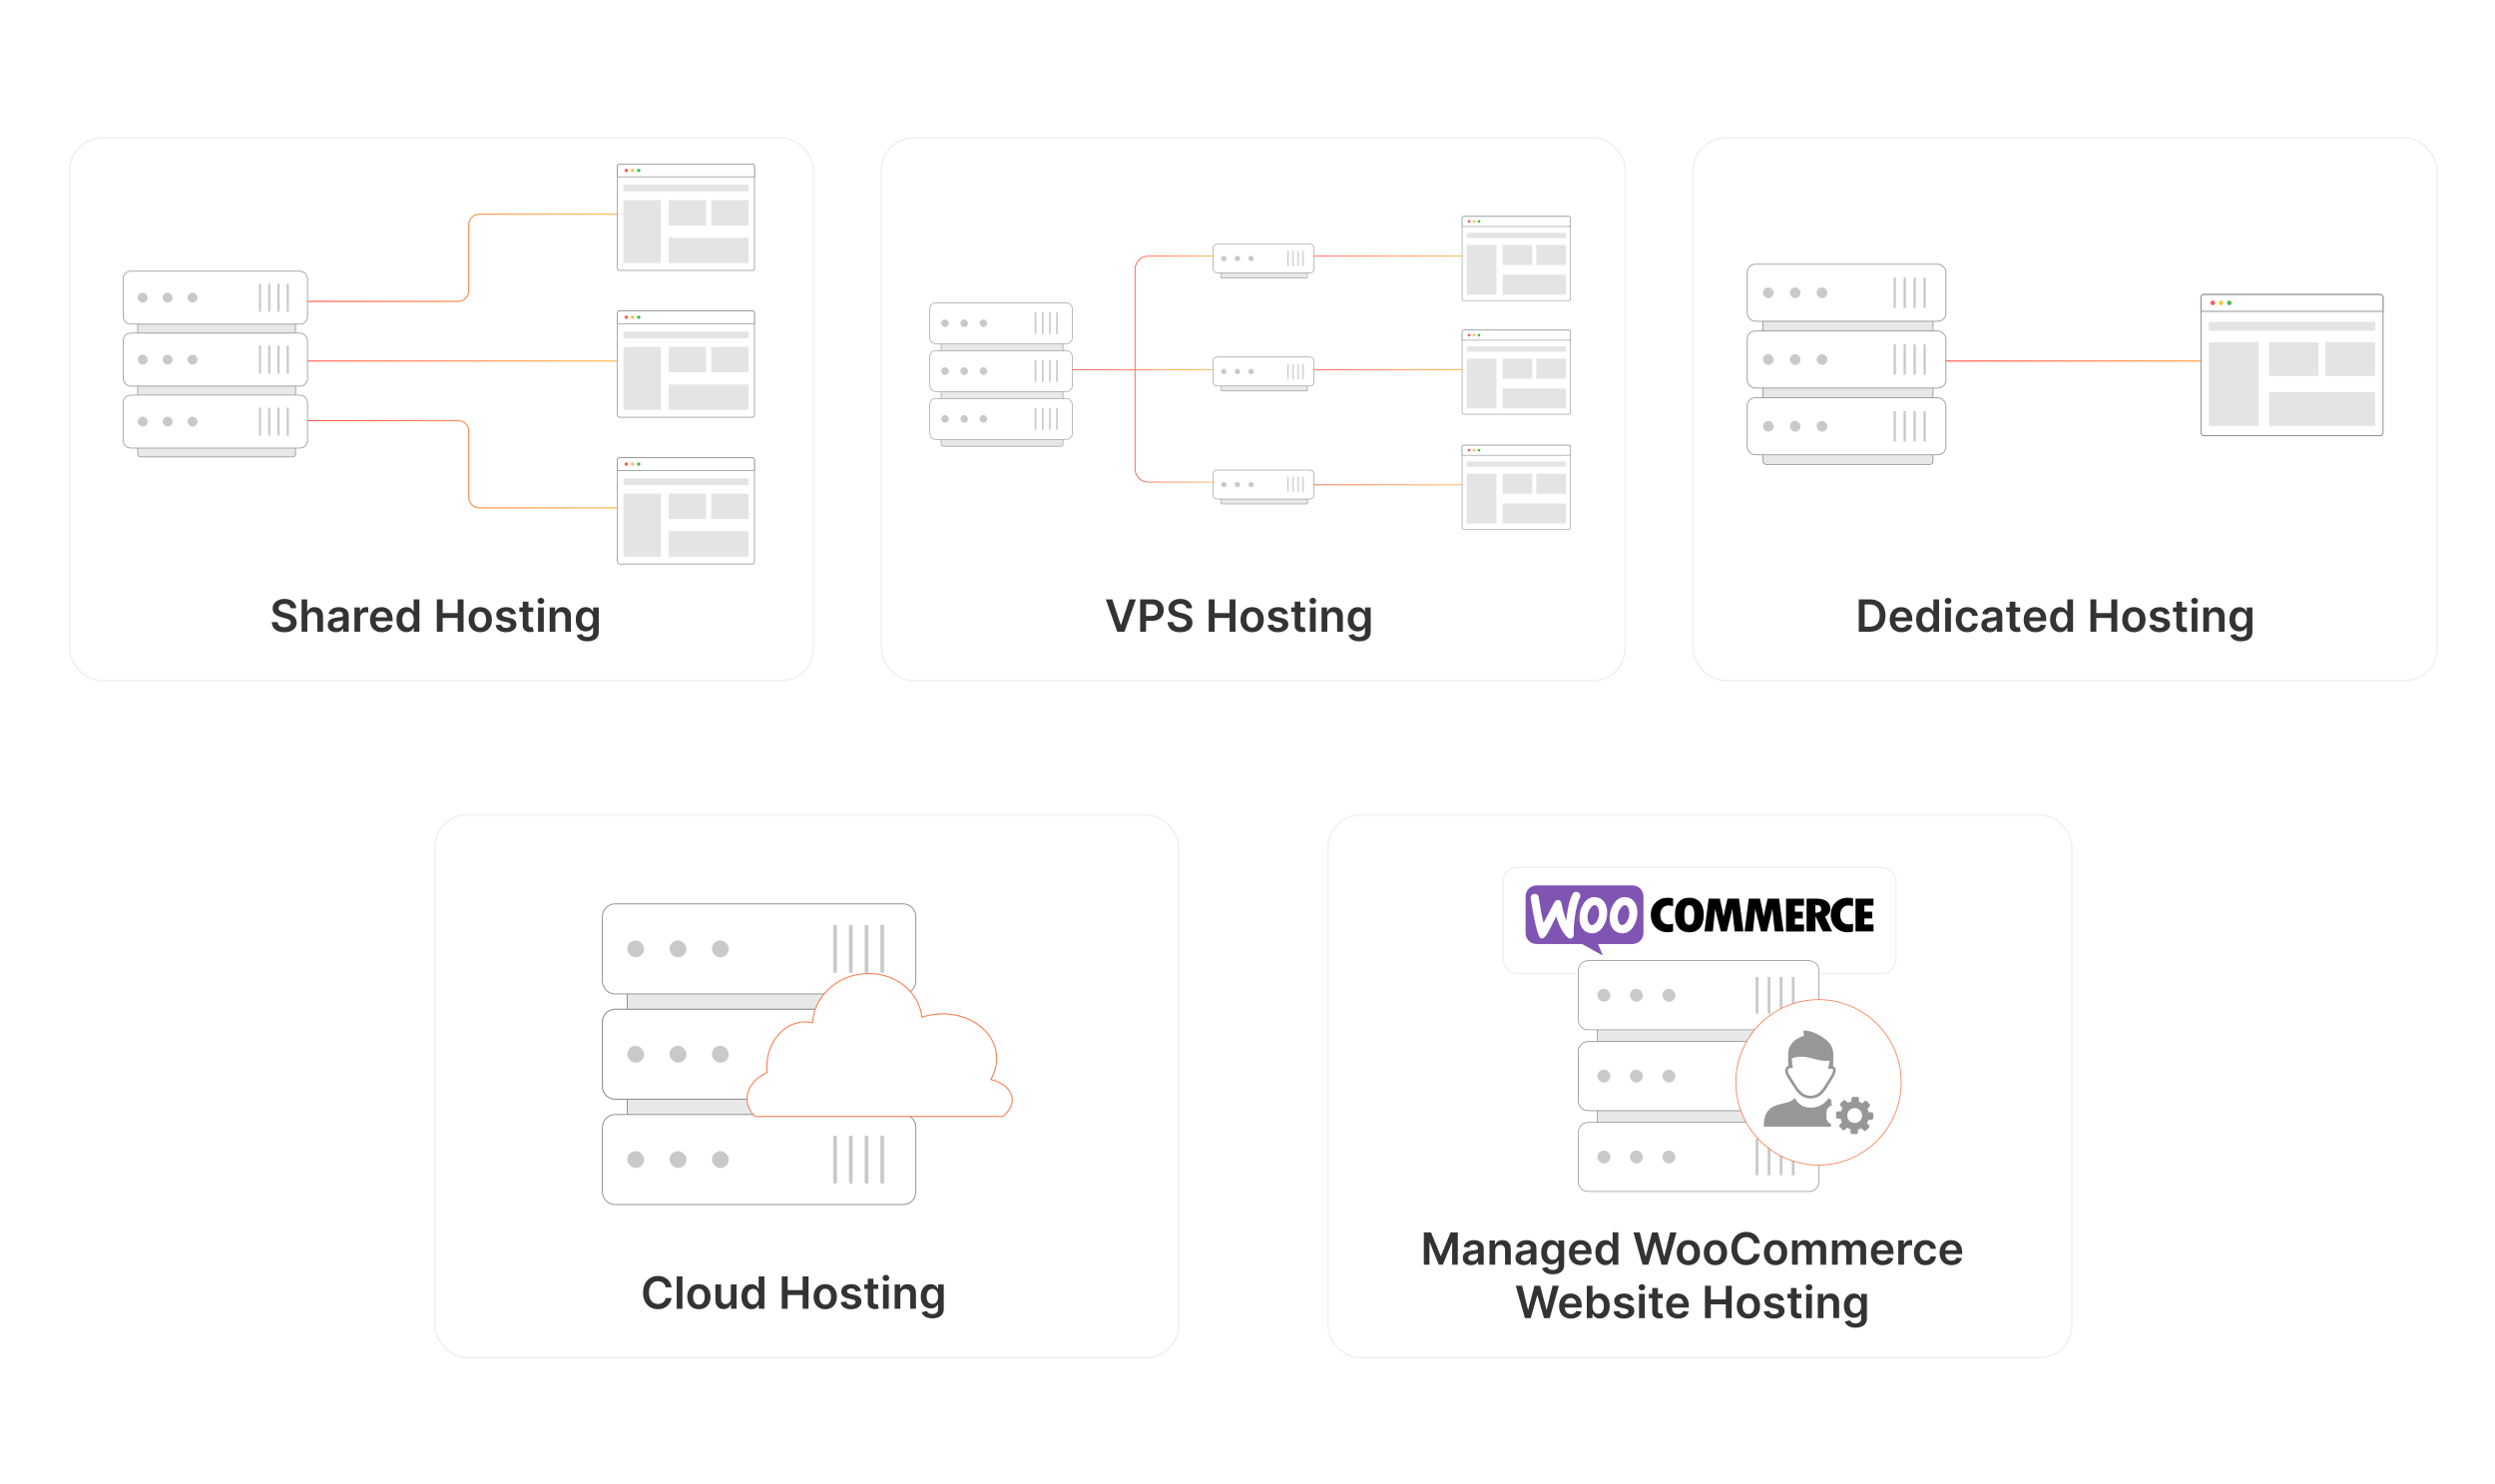 <?xml version="1.0" encoding="UTF-8"?><svg id="Layer_1" xmlns="http://www.w3.org/2000/svg" xmlns:xlink="http://www.w3.org/1999/xlink" viewBox="0 0 860 511.549"><defs><filter id="drop-shadow-1" filterUnits="userSpaceOnUse"><feOffset dx="2" dy="2"/><feGaussianBlur result="blur" stdDeviation="4"/><feFlood flood-color="#333" flood-opacity=".1"/><feComposite in2="blur" operator="in"/><feComposite in="SourceGraphic"/></filter><linearGradient id="linear-gradient" x1="98.13" y1="124.442" x2="225.026" y2="124.442" gradientUnits="userSpaceOnUse"><stop offset="0" stop-color="#ff5955"/><stop offset=".999" stop-color="#fdc346"/></linearGradient><linearGradient id="linear-gradient-2" y1="88.86" y2="88.86" xlink:href="#linear-gradient"/><linearGradient id="linear-gradient-3" y1="160.024" y2="160.024" xlink:href="#linear-gradient"/><filter id="drop-shadow-2" filterUnits="userSpaceOnUse"><feOffset dx="1.059" dy="1.059"/><feGaussianBlur result="blur-2" stdDeviation="2.118"/><feFlood flood-color="#333" flood-opacity=".1"/><feComposite in2="blur-2" operator="in"/><feComposite in="SourceGraphic"/></filter><filter id="drop-shadow-3" filterUnits="userSpaceOnUse"><feOffset dx="1.059" dy="1.059"/><feGaussianBlur result="blur-3" stdDeviation="2.118"/><feFlood flood-color="#333" flood-opacity=".1"/><feComposite in2="blur-3" operator="in"/><feComposite in="SourceGraphic"/></filter><filter id="drop-shadow-4" filterUnits="userSpaceOnUse"><feOffset dx="2" dy="2"/><feGaussianBlur result="blur-4" stdDeviation="4"/><feFlood flood-color="#333" flood-opacity=".1"/><feComposite in2="blur-4" operator="in"/><feComposite in="SourceGraphic"/></filter><linearGradient id="linear-gradient-4" x1="391.079" y1="127.229" x2="421.926" y2="127.229" xlink:href="#linear-gradient"/><linearGradient id="linear-gradient-5" x1="368.749" y1="127.463" x2="418.709" y2="127.463" xlink:href="#linear-gradient"/><linearGradient id="linear-gradient-6" x1="446.411" y1="88.273" x2="512.047" y2="88.273" xlink:href="#linear-gradient"/><linearGradient id="linear-gradient-7" x1="446.411" y1="127.463" x2="512.047" y2="127.463" xlink:href="#linear-gradient"/><linearGradient id="linear-gradient-8" x1="446.411" y1="167.122" x2="512.047" y2="167.122" xlink:href="#linear-gradient"/><filter id="drop-shadow-5" filterUnits="userSpaceOnUse"><feOffset dx=".838" dy=".838"/><feGaussianBlur result="blur-5" stdDeviation="1.676"/><feFlood flood-color="#333" flood-opacity=".1"/><feComposite in2="blur-5" operator="in"/><feComposite in="SourceGraphic"/></filter><filter id="drop-shadow-6" filterUnits="userSpaceOnUse"><feOffset dx=".838" dy=".838"/><feGaussianBlur result="blur-6" stdDeviation="1.676"/><feFlood flood-color="#333" flood-opacity=".1"/><feComposite in2="blur-6" operator="in"/><feComposite in="SourceGraphic"/></filter><filter id="drop-shadow-7" filterUnits="userSpaceOnUse"><feOffset dx=".838" dy=".838"/><feGaussianBlur result="blur-7" stdDeviation="1.676"/><feFlood flood-color="#333" flood-opacity=".1"/><feComposite in2="blur-7" operator="in"/><feComposite in="SourceGraphic"/></filter><filter id="drop-shadow-8" filterUnits="userSpaceOnUse"><feOffset dx=".838" dy=".838"/><feGaussianBlur result="blur-8" stdDeviation="1.676"/><feFlood flood-color="#333" flood-opacity=".1"/><feComposite in2="blur-8" operator="in"/><feComposite in="SourceGraphic"/></filter><filter id="drop-shadow-9" filterUnits="userSpaceOnUse"><feOffset dx=".838" dy=".838"/><feGaussianBlur result="blur-9" stdDeviation="1.676"/><feFlood flood-color="#333" flood-opacity=".1"/><feComposite in2="blur-9" operator="in"/><feComposite in="SourceGraphic"/></filter><filter id="drop-shadow-10" filterUnits="userSpaceOnUse"><feOffset dx=".838" dy=".838"/><feGaussianBlur result="blur-10" stdDeviation="1.676"/><feFlood flood-color="#333" flood-opacity=".1"/><feComposite in2="blur-10" operator="in"/><feComposite in="SourceGraphic"/></filter><filter id="drop-shadow-11" filterUnits="userSpaceOnUse"><feOffset dx=".838" dy=".838"/><feGaussianBlur result="blur-11" stdDeviation="1.676"/><feFlood flood-color="#333" flood-opacity=".1"/><feComposite in2="blur-11" operator="in"/><feComposite in="SourceGraphic"/></filter><filter id="drop-shadow-12" filterUnits="userSpaceOnUse"><feOffset dx="2" dy="2"/><feGaussianBlur result="blur-12" stdDeviation="4"/><feFlood flood-color="#333" flood-opacity=".1"/><feComposite in2="blur-12" operator="in"/><feComposite in="SourceGraphic"/></filter><linearGradient id="linear-gradient-9" x1="662.266" x2="799.019" xlink:href="#linear-gradient"/><filter id="drop-shadow-13" filterUnits="userSpaceOnUse"><feOffset dx="1.141" dy="1.141"/><feGaussianBlur result="blur-13" stdDeviation="2.282"/><feFlood flood-color="#333" flood-opacity=".1"/><feComposite in2="blur-13" operator="in"/><feComposite in="SourceGraphic"/></filter><filter id="drop-shadow-14" filterUnits="userSpaceOnUse"><feOffset dx="1.407" dy="1.407"/><feGaussianBlur result="blur-14" stdDeviation="2.813"/><feFlood flood-color="#333" flood-opacity=".1"/><feComposite in2="blur-14" operator="in"/><feComposite in="SourceGraphic"/></filter><filter id="drop-shadow-15" filterUnits="userSpaceOnUse"><feOffset dx="2" dy="2"/><feGaussianBlur result="blur-15" stdDeviation="4"/><feFlood flood-color="#333" flood-opacity=".1"/><feComposite in2="blur-15" operator="in"/><feComposite in="SourceGraphic"/></filter><filter id="drop-shadow-16" filterUnits="userSpaceOnUse"><feOffset dx="1.534" dy="1.534"/><feGaussianBlur result="blur-16" stdDeviation="3.069"/><feFlood flood-color="#333" flood-opacity=".1"/><feComposite in2="blur-16" operator="in"/><feComposite in="SourceGraphic"/></filter><filter id="drop-shadow-17" filterUnits="userSpaceOnUse"><feOffset dx="1.264" dy="1.264"/><feGaussianBlur result="blur-17" stdDeviation="2.528"/><feFlood flood-color="#333" flood-opacity=".1"/><feComposite in2="blur-17" operator="in"/><feComposite in="SourceGraphic"/></filter><filter id="drop-shadow-18" filterUnits="userSpaceOnUse"><feOffset dx="2" dy="2"/><feGaussianBlur result="blur-18" stdDeviation="4"/><feFlood flood-color="#333" flood-opacity=".1"/><feComposite in2="blur-18" operator="in"/><feComposite in="SourceGraphic"/></filter><filter id="drop-shadow-19" filterUnits="userSpaceOnUse"><feOffset dx="1.796" dy="1.796"/><feGaussianBlur result="blur-19" stdDeviation="3.591"/><feFlood flood-color="#333" flood-opacity=".1"/><feComposite in2="blur-19" operator="in"/><feComposite in="SourceGraphic"/></filter><filter id="drop-shadow-20" filterUnits="userSpaceOnUse"><feOffset dx="1.178" dy="1.178"/><feGaussianBlur result="blur-20" stdDeviation="2.356"/><feFlood flood-color="#333" flood-opacity=".1"/><feComposite in2="blur-20" operator="in"/><feComposite in="SourceGraphic"/></filter><filter id="drop-shadow-21" filterUnits="userSpaceOnUse"><feOffset dx="1.535" dy="1.535"/><feGaussianBlur result="blur-21" stdDeviation="3.071"/><feFlood flood-color="#333" flood-opacity=".1"/><feComposite in2="blur-21" operator="in"/><feComposite in="SourceGraphic"/></filter></defs><rect width="860" height="511.549" rx="5" ry="5" fill="#fff" stroke-width="0"/><rect x="21.987" y="45.543" width="256.409" height="187.088" rx="11.108" ry="11.108" fill="#fff" filter="url(#drop-shadow-1)" stroke="#f0f0f0" stroke-miterlimit="10" stroke-width=".544"/><path d="M100.152,209.663c-.051-.476-.265-.847-.641-1.111-.375-.265-.863-.398-1.462-.398-.422,0-.783.064-1.084.19-.302.127-.532.3-.692.518-.159.218-.241.467-.245.746,0,.232.054.434.161.605s.253.315.439.434.391.217.615.297c.226.08.452.146.682.201l1.045.262c.422.098.827.231,1.218.398s.741.378,1.052.632.556.561.737.921.273.78.273,1.264c0,.653-.167,1.228-.501,1.724-.334.496-.816.883-1.446,1.16-.63.278-1.392.417-2.285.417-.867,0-1.62-.135-2.258-.403-.637-.269-1.135-.661-1.492-1.177s-.551-1.144-.58-1.885h1.988c.029.389.148.712.359.97s.485.45.825.578c.34.127.72.19,1.142.19.44,0,.825-.066,1.157-.199s.593-.317.781-.556c.19-.237.285-.517.289-.836-.004-.29-.089-.531-.256-.722s-.4-.351-.7-.479-.649-.244-1.049-.346l-1.269-.327c-.919-.235-1.645-.595-2.177-1.075-.531-.481-.798-1.121-.798-1.921,0-.657.179-1.232.537-1.727.357-.493.845-.878,1.462-1.152.617-.273,1.316-.411,2.098-.411.791,0,1.486.138,2.083.411.598.274,1.067.654,1.408,1.139.342.485.518,1.042.528,1.67h-1.944Z" fill="#333" stroke-width="0"/><path d="M105.931,212.85v4.902h-1.973v-11.155h1.929v4.21h.098c.196-.472.501-.845.913-1.119s.938-.411,1.577-.411c.58,0,1.087.121,1.52.365.432.243.767.599,1.005,1.067.237.469.356,1.04.356,1.716v5.327h-1.972v-5.022c0-.562-.144-1.001-.433-1.315-.289-.314-.693-.471-1.212-.471-.349,0-.66.075-.935.226-.274.151-.488.368-.643.651s-.231.626-.231,1.029Z" fill="#333" stroke-width="0"/><path d="M115.768,217.921c-.53,0-1.007-.096-1.43-.286-.424-.19-.758-.473-1.003-.847s-.367-.836-.367-1.384c0-.472.087-.862.262-1.171.174-.309.412-.556.713-.741.302-.185.643-.326,1.022-.422.38-.097.772-.166,1.18-.21.49-.051.888-.097,1.192-.139.306-.042.527-.107.668-.196.14-.089.209-.228.209-.417v-.032c0-.41-.121-.729-.364-.953-.244-.226-.594-.338-1.052-.338-.482,0-.865.105-1.147.315-.281.211-.472.46-.569.747l-1.841-.262c.144-.509.385-.935.719-1.277.334-.344.742-.602,1.226-.773.483-.173,1.017-.259,1.602-.259.403,0,.805.047,1.204.142s.764.25,1.095.466c.33.216.597.509.798.88.201.37.303.833.303,1.389v5.6h-1.897v-1.149h-.065c-.12.232-.288.449-.504.651-.217.201-.487.363-.812.484-.324.122-.705.183-1.141.183ZM116.28,216.472c.396,0,.739-.079,1.029-.236.291-.158.516-.368.673-.63.158-.261.237-.546.237-.855v-.986c-.061.051-.166.098-.314.142-.146.044-.311.082-.493.114-.182.033-.361.061-.539.087s-.332.048-.463.065c-.294.04-.558.105-.79.196s-.416.217-.55.379c-.135.161-.201.369-.201.623,0,.363.132.638.398.823.265.185.603.277,1.013.277Z" fill="#333" stroke-width="0"/><path d="M122.174,217.752v-8.367h1.912v1.395h.088c.152-.482.414-.856.787-1.119.372-.263.798-.395,1.277-.395.108,0,.231.004.367.014.137.009.25.022.341.04v1.815c-.084-.029-.216-.056-.396-.079s-.352-.035-.519-.035c-.36,0-.683.077-.967.231-.285.154-.51.367-.673.64-.164.273-.245.587-.245.942v4.919h-1.973Z" fill="#333" stroke-width="0"/><path d="M131.614,217.915c-.839,0-1.562-.175-2.17-.525-.608-.351-1.076-.848-1.403-1.492-.326-.644-.49-1.404-.49-2.28,0-.86.165-1.616.493-2.269.329-.651.789-1.16,1.381-1.525.592-.364,1.287-.547,2.086-.547.516,0,1.004.082,1.463.248.459.165.866.42,1.221.765.353.346.632.784.836,1.315.203.532.305,1.165.305,1.898v.605h-6.857v-1.329h4.968c-.004-.377-.086-.714-.245-1.01-.16-.296-.383-.529-.668-.7s-.616-.256-.994-.256c-.402,0-.757.097-1.062.291-.306.194-.542.449-.711.763-.169.315-.256.658-.259,1.032v1.16c0,.487.089.903.267,1.25s.427.612.746.796.693.274,1.122.274c.287,0,.547-.04.779-.122s.434-.202.605-.362.3-.357.387-.594l1.841.207c-.116.486-.337.91-.661,1.272-.325.361-.74.642-1.245.839-.505.198-1.082.297-1.732.297Z" fill="#333" stroke-width="0"/><path d="M140.106,217.9c-.657,0-1.246-.169-1.765-.507-.519-.338-.93-.828-1.231-1.471s-.452-1.424-.452-2.343c0-.93.153-1.715.46-2.356.308-.641.722-1.126,1.245-1.454.522-.329,1.105-.493,1.748-.493.49,0,.894.082,1.21.248.315.165.566.363.751.594.185.231.329.447.431.65h.082v-4.172h1.978v11.155h-1.94v-1.318h-.12c-.102.203-.249.419-.441.645-.192.228-.446.421-.763.58-.315.16-.713.24-1.192.24ZM140.656,216.282c.418,0,.773-.113,1.067-.341.295-.227.518-.543.671-.95.152-.406.229-.881.229-1.422s-.075-1.011-.227-1.41c-.15-.399-.372-.71-.664-.932-.293-.222-.651-.333-1.076-.333-.44,0-.806.115-1.101.344-.294.229-.516.545-.664.947-.149.403-.224.864-.224,1.384,0,.523.075.989.227,1.397.15.408.374.73.67.964s.66.352,1.092.352Z" fill="#333" stroke-width="0"/><path d="M150.565,217.752v-11.155h2.021v4.723h5.17v-4.723h2.025v11.155h-2.025v-4.739h-5.17v4.739h-2.021Z" fill="#333" stroke-width="0"/><path d="M165.539,217.915c-.817,0-1.525-.18-2.125-.539-.599-.359-1.062-.862-1.392-1.509-.328-.646-.493-1.401-.493-2.266s.165-1.622.493-2.272c.329-.65.793-1.155,1.392-1.515.6-.359,1.308-.539,2.125-.539.816,0,1.524.18,2.124.539s1.063.864,1.392,1.515c.329.649.493,1.407.493,2.272s-.164,1.619-.493,2.266c-.328.646-.792,1.149-1.392,1.509s-1.308.539-2.124.539ZM165.55,216.336c.442,0,.814-.123,1.111-.368s.519-.574.667-.988.221-.875.221-1.384c0-.512-.073-.976-.221-1.392s-.369-.747-.667-.994-.669-.37-1.111-.37c-.454,0-.831.123-1.131.37-.299.247-.522.578-.67.994-.146.416-.221.88-.221,1.392,0,.509.074.97.221,1.384.147.414.371.743.67.988.3.245.677.368,1.131.368Z" fill="#333" stroke-width="0"/><path d="M177.827,211.597l-1.798.196c-.051-.182-.139-.352-.264-.512-.126-.16-.294-.289-.504-.388-.211-.098-.469-.146-.773-.146-.41,0-.755.089-1.032.267-.278.178-.415.409-.411.692-.004.243.086.44.27.594.183.152.487.277.912.375l1.427.306c.792.171,1.381.441,1.768.811s.582.856.586,1.454c-.004.526-.157.99-.46,1.392-.304.401-.724.715-1.262.94-.537.225-1.154.337-1.852.337-1.024,0-1.849-.215-2.473-.645-.625-.43-.997-1.03-1.117-1.8l1.923-.185c.087.378.273.663.556.856s.652.289,1.105.289c.469,0,.846-.097,1.131-.289s.428-.431.428-.714c0-.239-.092-.438-.275-.594s-.468-.275-.853-.359l-1.427-.3c-.803-.167-1.397-.449-1.781-.847s-.576-.901-.572-1.512c-.004-.516.137-.963.422-1.343.285-.379.683-.674,1.193-.882.51-.209,1.1-.314,1.768-.314.981,0,1.753.209,2.317.626.565.418.914.982,1.049,1.694Z" fill="#333" stroke-width="0"/><path d="M183.813,209.385v1.525h-4.811v-1.525h4.811ZM180.19,207.381h1.973v7.854c0,.266.04.468.122.607s.19.235.324.286.283.076.446.076c.124,0,.237-.009.341-.027s.183-.034.237-.049l.332,1.541c-.105.037-.255.076-.449.12s-.432.069-.711.076c-.494.015-.94-.06-1.335-.226-.396-.166-.709-.423-.94-.771s-.344-.784-.341-1.307v-8.182Z" fill="#333" stroke-width="0"/><path d="M186.456,208.198c-.312,0-.581-.103-.807-.312-.225-.209-.338-.461-.338-.755,0-.298.113-.551.338-.76.226-.209.494-.314.807-.314.315,0,.585.104.809.314s.335.462.335.76c0,.294-.111.546-.335.755s-.493.312-.809.312ZM185.464,217.752v-8.367h1.973v8.367h-1.973Z" fill="#333" stroke-width="0"/><path d="M191.434,212.85v4.902h-1.973v-8.367h1.885v1.422h.099c.192-.468.5-.841.923-1.116.423-.276.947-.414,1.571-.414.578,0,1.082.123,1.512.37.431.247.765.605,1.003,1.073.237.469.354,1.037.351,1.705v5.327h-1.972v-5.022c0-.559-.144-.997-.433-1.312-.289-.316-.688-.474-1.196-.474-.345,0-.65.075-.917.226-.268.151-.477.368-.627.651s-.226.626-.226,1.029Z" fill="#333" stroke-width="0"/><path d="M202.453,221.064c-.708,0-1.316-.095-1.824-.285-.509-.191-.917-.446-1.226-.766s-.523-.674-.643-1.062l1.775-.431c.08.164.196.326.349.488.152.161.358.296.618.402.26.107.588.161.983.161.56,0,1.022-.136,1.389-.406.367-.271.551-.714.551-1.331v-1.585h-.099c-.102.203-.249.412-.443.626s-.45.394-.769.539c-.317.145-.716.218-1.195.218-.643,0-1.225-.151-1.746-.454-.52-.304-.935-.758-1.242-1.362-.307-.605-.46-1.362-.46-2.274,0-.918.153-1.694.46-2.328.308-.634.722-1.115,1.245-1.443.522-.329,1.105-.493,1.748-.493.49,0,.894.082,1.213.248.317.165.57.363.76.594.189.231.332.447.43.65h.109v-1.384h1.944v8.503c0,.716-.171,1.308-.512,1.776-.342.469-.809.818-1.4,1.051s-1.264.349-2.016.349ZM202.47,216.085c.418,0,.773-.102,1.067-.305.295-.203.518-.496.671-.877.152-.382.229-.839.229-1.373,0-.526-.075-.987-.227-1.384-.15-.396-.372-.703-.664-.923-.293-.22-.651-.33-1.076-.33-.44,0-.806.115-1.101.344-.294.229-.516.542-.664.94-.149.398-.224.849-.224,1.353,0,.512.075.96.227,1.343.15.383.374.681.67.894.296.212.66.318,1.092.318Z" fill="#333" stroke-width="0"/><line x1="98.13" y1="124.442" x2="225.026" y2="124.442" fill="none" stroke="url(#linear-gradient)" stroke-miterlimit="10" stroke-width=".397"/><path d="M98.13,103.886h59.813c2.008,0,3.635-1.628,3.635-3.635v-22.781c0-2.008,1.628-3.635,3.635-3.635h59.813" fill="none" stroke="url(#linear-gradient-2)" stroke-miterlimit="10" stroke-width=".397"/><path d="M98.13,144.998h59.813c2.008,0,3.635,1.628,3.635,3.635v22.781c0,2.008,1.628,3.635,3.635,3.635h59.813" fill="none" stroke="url(#linear-gradient-3)" stroke-miterlimit="10" stroke-width=".397"/><g filter="url(#drop-shadow-2)"><rect x="46.421" y="107.025" width="54.384" height="49.432" rx=".969" ry=".969" fill="#e7e8e8" stroke="#898b8e" stroke-miterlimit="10" stroke-width=".249"/><rect x="41.383" y="92.427" width="63.555" height="18.249" rx="2.583" ry="2.583" fill="#fff" stroke="#898b8e" stroke-miterlimit="10" stroke-width=".249"/><rect x="46.421" y="99.84" width="3.423" height="3.423" rx="1.712" ry="1.712" fill="#c7c9ca" stroke-width="0"/><rect x="55.005" y="99.84" width="3.423" height="3.423" rx="1.712" ry="1.712" fill="#c7c9ca" stroke-width="0"/><rect x="63.589" y="99.84" width="3.423" height="3.423" rx="1.712" ry="1.712" fill="#c7c9ca" stroke-width="0"/><rect x="88.199" y="96.707" width=".743" height="9.688" rx=".118" ry=".118" fill="#c7c9ca" stroke-width="0"/><rect x="91.385" y="96.707" width=".743" height="9.688" rx=".118" ry=".118" fill="#c7c9ca" stroke-width="0"/><rect x="94.572" y="96.707" width=".743" height="9.688" rx=".118" ry=".118" fill="#c7c9ca" stroke-width="0"/><rect x="97.758" y="96.707" width=".743" height="9.688" rx=".118" ry=".118" fill="#c7c9ca" stroke-width="0"/><rect x="41.383" y="113.784" width="63.555" height="18.249" rx="2.583" ry="2.583" fill="#fff" stroke="#898b8e" stroke-miterlimit="10" stroke-width=".249"/><rect x="46.421" y="121.197" width="3.423" height="3.423" rx="1.712" ry="1.712" fill="#c7c9ca" stroke-width="0"/><rect x="55.005" y="121.197" width="3.423" height="3.423" rx="1.712" ry="1.712" fill="#c7c9ca" stroke-width="0"/><rect x="63.589" y="121.197" width="3.423" height="3.423" rx="1.712" ry="1.712" fill="#c7c9ca" stroke-width="0"/><rect x="88.199" y="118.065" width=".743" height="9.688" rx=".118" ry=".118" fill="#c7c9ca" stroke-width="0"/><rect x="91.385" y="118.065" width=".743" height="9.688" rx=".118" ry=".118" fill="#c7c9ca" stroke-width="0"/><rect x="94.572" y="118.065" width=".743" height="9.688" rx=".118" ry=".118" fill="#c7c9ca" stroke-width="0"/><rect x="97.758" y="118.065" width=".743" height="9.688" rx=".118" ry=".118" fill="#c7c9ca" stroke-width="0"/><rect x="41.383" y="135.142" width="63.555" height="18.249" rx="2.583" ry="2.583" fill="#fff" stroke="#898b8e" stroke-miterlimit="10" stroke-width=".249"/><rect x="46.421" y="142.555" width="3.423" height="3.423" rx="1.712" ry="1.712" fill="#c7c9ca" stroke-width="0"/><rect x="55.005" y="142.555" width="3.423" height="3.423" rx="1.712" ry="1.712" fill="#c7c9ca" stroke-width="0"/><rect x="63.589" y="142.555" width="3.423" height="3.423" rx="1.712" ry="1.712" fill="#c7c9ca" stroke-width="0"/><rect x="88.199" y="139.422" width=".743" height="9.688" rx=".118" ry=".118" fill="#c7c9ca" stroke-width="0"/><rect x="91.385" y="139.422" width=".743" height="9.688" rx=".118" ry=".118" fill="#c7c9ca" stroke-width="0"/><rect x="94.572" y="139.422" width=".743" height="9.688" rx=".118" ry=".118" fill="#c7c9ca" stroke-width="0"/><rect x="97.758" y="139.422" width=".743" height="9.688" rx=".118" ry=".118" fill="#c7c9ca" stroke-width="0"/></g><g filter="url(#drop-shadow-3)"><rect x="211.765" y="55.518" width="47.236" height="36.633" rx=".722" ry=".722" fill="#fff" stroke="#898b8e" stroke-miterlimit="10" stroke-width=".249"/><path d="M259,56.24v3.652h-47.235v-3.652c0-.4.323-.722.722-.722h45.792c.398,0,.722.322.722.722Z" fill="#fff" stroke="#898b8e" stroke-miterlimit="10" stroke-width=".249"/><circle cx="214.81" cy="57.695" r=".588" fill="#ff5955" stroke-width="0"/><circle cx="216.955" cy="57.695" r=".588" fill="#fdc346" stroke-width="0"/><circle cx="219.1" cy="57.695" r=".588" fill="#42bc50" stroke-width="0"/><rect x="213.804" y="62.623" width="43.156" height="2.302" fill="#e4e4e4" stroke-width="0"/><rect x="213.804" y="67.917" width="12.889" height="21.7" fill="#e4e4e4" stroke-width="0"/><rect x="229.414" y="80.87" width="27.546" height="8.746" fill="#e4e4e4" stroke-width="0"/><rect x="229.414" y="67.917" width="12.889" height="8.746" fill="#e4e4e4" stroke-width="0"/><rect x="244.071" y="67.917" width="12.889" height="8.746" fill="#e4e4e4" stroke-width="0"/><rect x="211.765" y="106.126" width="47.236" height="36.633" rx=".722" ry=".722" fill="#fff" stroke="#898b8e" stroke-miterlimit="10" stroke-width=".249"/><path d="M259,106.848v3.652h-47.235v-3.652c0-.4.323-.722.722-.722h45.792c.398,0,.722.322.722.722Z" fill="#fff" stroke="#898b8e" stroke-miterlimit="10" stroke-width=".249"/><circle cx="214.81" cy="108.303" r=".588" fill="#ff5955" stroke-width="0"/><circle cx="216.955" cy="108.303" r=".588" fill="#fdc346" stroke-width="0"/><circle cx="219.1" cy="108.303" r=".588" fill="#42bc50" stroke-width="0"/><rect x="213.804" y="113.231" width="43.156" height="2.302" fill="#e4e4e4" stroke-width="0"/><rect x="213.804" y="118.524" width="12.889" height="21.7" fill="#e4e4e4" stroke-width="0"/><rect x="229.414" y="131.478" width="27.546" height="8.746" fill="#e4e4e4" stroke-width="0"/><rect x="229.414" y="118.524" width="12.889" height="8.746" fill="#e4e4e4" stroke-width="0"/><rect x="244.071" y="118.524" width="12.889" height="8.746" fill="#e4e4e4" stroke-width="0"/><rect x="211.765" y="156.733" width="47.236" height="36.633" rx=".722" ry=".722" fill="#fff" stroke="#898b8e" stroke-miterlimit="10" stroke-width=".249"/><path d="M259,157.456v3.652h-47.235v-3.652c0-.4.323-.722.722-.722h45.792c.398,0,.722.322.722.722Z" fill="#fff" stroke="#898b8e" stroke-miterlimit="10" stroke-width=".249"/><circle cx="214.81" cy="158.91" r=".588" fill="#ff5955" stroke-width="0"/><circle cx="216.955" cy="158.91" r=".588" fill="#fdc346" stroke-width="0"/><circle cx="219.1" cy="158.91" r=".588" fill="#42bc50" stroke-width="0"/><rect x="213.804" y="163.838" width="43.156" height="2.302" fill="#e4e4e4" stroke-width="0"/><rect x="213.804" y="169.132" width="12.889" height="21.7" fill="#e4e4e4" stroke-width="0"/><rect x="229.414" y="182.085" width="27.546" height="8.746" fill="#e4e4e4" stroke-width="0"/><rect x="229.414" y="169.132" width="12.889" height="8.746" fill="#e4e4e4" stroke-width="0"/><rect x="244.071" y="169.132" width="12.889" height="8.746" fill="#e4e4e4" stroke-width="0"/></g><rect x="301.796" y="45.543" width="256.409" height="187.088" rx="11.108" ry="11.108" fill="#fff" filter="url(#drop-shadow-4)" stroke="#f0f0f0" stroke-miterlimit="10" stroke-width=".544"/><path d="M383.39,206.597l2.903,8.78h.114l2.898-8.78h2.222l-3.933,11.155h-2.494l-3.928-11.155h2.217Z" fill="#333" stroke-width="0"/><path d="M392.999,217.752v-11.155h4.184c.856,0,1.576.159,2.159.478.583.32,1.024.759,1.324,1.315.299.558.449,1.19.449,1.898,0,.716-.151,1.352-.452,1.907-.302.556-.746.992-1.335,1.31-.588.317-1.312.477-2.173.477h-2.772v-1.661h2.5c.501,0,.911-.087,1.23-.262.32-.174.557-.414.711-.719.154-.306.231-.655.231-1.052,0-.396-.077-.744-.231-1.046-.154-.301-.392-.536-.713-.705-.322-.169-.735-.253-1.239-.253h-1.853v9.467h-2.021Z" fill="#333" stroke-width="0"/><path d="M408.932,209.663c-.051-.476-.265-.847-.641-1.111-.375-.265-.863-.398-1.462-.398-.422,0-.783.064-1.084.19-.302.127-.532.3-.692.518-.159.218-.241.467-.245.746,0,.232.054.434.161.605s.253.315.439.434.391.217.615.297c.226.08.452.146.682.201l1.045.262c.422.098.827.231,1.218.398s.741.378,1.052.632.556.561.737.921.273.78.273,1.264c0,.653-.167,1.228-.501,1.724-.334.496-.816.883-1.446,1.16-.63.278-1.392.417-2.285.417-.867,0-1.62-.135-2.258-.403-.637-.269-1.135-.661-1.492-1.177s-.551-1.144-.58-1.885h1.988c.029.389.148.712.359.97s.485.45.825.578c.34.127.72.19,1.142.19.44,0,.825-.066,1.157-.199s.593-.317.781-.556c.19-.237.285-.517.289-.836-.004-.29-.089-.531-.256-.722s-.4-.351-.7-.479-.649-.244-1.049-.346l-1.269-.327c-.919-.235-1.645-.595-2.177-1.075-.531-.481-.798-1.121-.798-1.921,0-.657.179-1.232.537-1.727.357-.493.845-.878,1.462-1.152.617-.273,1.316-.411,2.098-.411.791,0,1.486.138,2.083.411.598.274,1.067.654,1.408,1.139.342.485.518,1.042.528,1.67h-1.944Z" fill="#333" stroke-width="0"/><path d="M416.634,217.752v-11.155h2.021v4.723h5.17v-4.723h2.025v11.155h-2.025v-4.739h-5.17v4.739h-2.021Z" fill="#333" stroke-width="0"/><path d="M431.608,217.915c-.817,0-1.525-.18-2.125-.539-.599-.359-1.062-.862-1.392-1.509-.328-.646-.493-1.401-.493-2.266s.165-1.622.493-2.272c.329-.65.793-1.155,1.392-1.515.6-.359,1.308-.539,2.125-.539.816,0,1.524.18,2.124.539s1.063.864,1.392,1.515c.329.649.493,1.407.493,2.272s-.164,1.619-.493,2.266c-.328.646-.792,1.149-1.392,1.509s-1.308.539-2.124.539ZM431.619,216.336c.442,0,.814-.123,1.111-.368s.519-.574.667-.988.221-.875.221-1.384c0-.512-.073-.976-.221-1.392s-.369-.747-.667-.994-.669-.37-1.111-.37c-.454,0-.831.123-1.131.37-.299.247-.522.578-.67.994-.146.416-.221.88-.221,1.392,0,.509.074.97.221,1.384.147.414.371.743.67.988.3.245.677.368,1.131.368Z" fill="#333" stroke-width="0"/><path d="M443.896,211.597l-1.798.196c-.051-.182-.139-.352-.264-.512-.126-.16-.294-.289-.504-.388-.211-.098-.469-.146-.773-.146-.41,0-.755.089-1.032.267-.278.178-.415.409-.411.692-.004.243.086.44.27.594.183.152.487.277.912.375l1.427.306c.792.171,1.381.441,1.768.811s.582.856.586,1.454c-.004.526-.157.99-.46,1.392-.304.401-.724.715-1.262.94-.537.225-1.154.337-1.852.337-1.024,0-1.849-.215-2.473-.645-.625-.43-.997-1.03-1.117-1.8l1.923-.185c.087.378.273.663.556.856s.652.289,1.105.289c.469,0,.846-.097,1.131-.289s.428-.431.428-.714c0-.239-.092-.438-.275-.594s-.468-.275-.853-.359l-1.427-.3c-.803-.167-1.397-.449-1.781-.847s-.576-.901-.572-1.512c-.004-.516.137-.963.422-1.343.285-.379.683-.674,1.193-.882.51-.209,1.1-.314,1.768-.314.981,0,1.753.209,2.317.626.565.418.914.982,1.049,1.694Z" fill="#333" stroke-width="0"/><path d="M449.883,209.385v1.525h-4.811v-1.525h4.811ZM446.26,207.381h1.973v7.854c0,.266.04.468.122.607s.19.235.324.286.283.076.446.076c.124,0,.237-.009.341-.027s.183-.034.237-.049l.332,1.541c-.105.037-.255.076-.449.12s-.432.069-.711.076c-.494.015-.94-.06-1.335-.226-.396-.166-.709-.423-.94-.771s-.344-.784-.341-1.307v-8.182Z" fill="#333" stroke-width="0"/><path d="M452.524,208.198c-.312,0-.581-.103-.807-.312-.225-.209-.338-.461-.338-.755,0-.298.113-.551.338-.76.226-.209.494-.314.807-.314.315,0,.585.104.809.314s.335.462.335.76c0,.294-.111.546-.335.755s-.493.312-.809.312ZM451.532,217.752v-8.367h1.973v8.367h-1.973Z" fill="#333" stroke-width="0"/><path d="M457.504,212.85v4.902h-1.973v-8.367h1.885v1.422h.099c.192-.468.5-.841.923-1.116.423-.276.947-.414,1.571-.414.578,0,1.082.123,1.512.37.431.247.765.605,1.003,1.073.237.469.354,1.037.351,1.705v5.327h-1.972v-5.022c0-.559-.144-.997-.433-1.312-.289-.316-.688-.474-1.196-.474-.345,0-.65.075-.917.226-.268.151-.477.368-.627.651s-.226.626-.226,1.029Z" fill="#333" stroke-width="0"/><path d="M468.522,221.064c-.708,0-1.316-.095-1.824-.285-.509-.191-.917-.446-1.226-.766s-.523-.674-.643-1.062l1.775-.431c.08.164.196.326.349.488.152.161.358.296.618.402.26.107.588.161.983.161.56,0,1.022-.136,1.389-.406.367-.271.551-.714.551-1.331v-1.585h-.099c-.102.203-.249.412-.443.626s-.45.394-.769.539c-.317.145-.716.218-1.195.218-.643,0-1.225-.151-1.746-.454-.52-.304-.935-.758-1.242-1.362-.307-.605-.46-1.362-.46-2.274,0-.918.153-1.694.46-2.328.308-.634.722-1.115,1.245-1.443.522-.329,1.105-.493,1.748-.493.49,0,.894.082,1.213.248.317.165.57.363.76.594.189.231.332.447.43.65h.109v-1.384h1.944v8.503c0,.716-.171,1.308-.512,1.776-.342.469-.809.818-1.4,1.051s-1.264.349-2.016.349ZM468.539,216.085c.418,0,.773-.102,1.067-.305.295-.203.518-.496.671-.877.152-.382.229-.839.229-1.373,0-.526-.075-.987-.227-1.384-.15-.396-.372-.703-.664-.923-.293-.22-.651-.33-1.076-.33-.44,0-.806.115-1.101.344-.294.229-.516.542-.664.94-.149.398-.224.849-.224,1.353,0,.512.075.96.227,1.343.15.383.374.681.67.894.296.212.66.318,1.092.318Z" fill="#333" stroke-width="0"/><path d="M421.926,166.185h-26.133c-2.517,0-4.557-2.04-4.557-4.557v-68.797c0-2.517,2.04-4.557,4.557-4.557h24.259" fill="none" stroke="url(#linear-gradient-4)" stroke-miterlimit="10" stroke-width=".314"/><line x1="368.749" y1="127.463" x2="418.709" y2="127.463" fill="none" stroke="url(#linear-gradient-5)" stroke-miterlimit="10" stroke-width=".314"/><line x1="446.411" y1="88.273" x2="512.047" y2="88.273" fill="none" stroke="url(#linear-gradient-6)" stroke-miterlimit="10" stroke-width=".314"/><line x1="446.411" y1="127.463" x2="512.047" y2="127.463" fill="none" stroke="url(#linear-gradient-7)" stroke-miterlimit="10" stroke-width=".314"/><line x1="446.411" y1="167.122" x2="512.047" y2="167.122" fill="none" stroke="url(#linear-gradient-8)" stroke-miterlimit="10" stroke-width=".314"/><g filter="url(#drop-shadow-5)"><rect x="323.564" y="114.816" width="41.993" height="38.169" rx=".748" ry=".748" fill="#e7e8e8" stroke="#898b8e" stroke-miterlimit="10" stroke-width=".197"/><rect x="319.674" y="103.543" width="49.075" height="14.091" rx="1.995" ry="1.995" fill="#fff" stroke="#898b8e" stroke-miterlimit="10" stroke-width=".197"/><rect x="323.564" y="109.267" width="2.643" height="2.643" rx="1.322" ry="1.322" fill="#c7c9ca" stroke-width="0"/><rect x="330.192" y="109.267" width="2.643" height="2.643" rx="1.322" ry="1.322" fill="#c7c9ca" stroke-width="0"/><rect x="336.82" y="109.267" width="2.643" height="2.643" rx="1.322" ry="1.322" fill="#c7c9ca" stroke-width="0"/><rect x="355.823" y="106.848" width=".574" height="7.481" rx=".091" ry=".091" fill="#c7c9ca" stroke-width="0"/><rect x="358.284" y="106.848" width=".574" height="7.481" rx=".091" ry=".091" fill="#c7c9ca" stroke-width="0"/><rect x="360.744" y="106.848" width=".574" height="7.481" rx=".091" ry=".091" fill="#c7c9ca" stroke-width="0"/><rect x="363.204" y="106.848" width=".574" height="7.481" rx=".091" ry=".091" fill="#c7c9ca" stroke-width="0"/><rect x="319.674" y="120.034" width="49.075" height="14.091" rx="1.995" ry="1.995" fill="#fff" stroke="#898b8e" stroke-miterlimit="10" stroke-width=".197"/><rect x="323.564" y="125.759" width="2.643" height="2.643" rx="1.322" ry="1.322" fill="#c7c9ca" stroke-width="0"/><rect x="330.192" y="125.759" width="2.643" height="2.643" rx="1.322" ry="1.322" fill="#c7c9ca" stroke-width="0"/><rect x="336.82" y="125.759" width="2.643" height="2.643" rx="1.322" ry="1.322" fill="#c7c9ca" stroke-width="0"/><rect x="355.823" y="123.34" width=".574" height="7.481" rx=".091" ry=".091" fill="#c7c9ca" stroke-width="0"/><rect x="358.284" y="123.34" width=".574" height="7.481" rx=".091" ry=".091" fill="#c7c9ca" stroke-width="0"/><rect x="360.744" y="123.34" width=".574" height="7.481" rx=".091" ry=".091" fill="#c7c9ca" stroke-width="0"/><rect x="363.204" y="123.34" width=".574" height="7.481" rx=".091" ry=".091" fill="#c7c9ca" stroke-width="0"/><rect x="319.674" y="136.526" width="49.075" height="14.091" rx="1.995" ry="1.995" fill="#fff" stroke="#898b8e" stroke-miterlimit="10" stroke-width=".197"/><rect x="323.564" y="142.25" width="2.643" height="2.643" rx="1.322" ry="1.322" fill="#c7c9ca" stroke-width="0"/><rect x="330.192" y="142.25" width="2.643" height="2.643" rx="1.322" ry="1.322" fill="#c7c9ca" stroke-width="0"/><rect x="336.82" y="142.25" width="2.643" height="2.643" rx="1.322" ry="1.322" fill="#c7c9ca" stroke-width="0"/><rect x="355.823" y="139.831" width=".574" height="7.481" rx=".091" ry=".091" fill="#c7c9ca" stroke-width="0"/><rect x="358.284" y="139.831" width=".574" height="7.481" rx=".091" ry=".091" fill="#c7c9ca" stroke-width="0"/><rect x="360.744" y="139.831" width=".574" height="7.481" rx=".091" ry=".091" fill="#c7c9ca" stroke-width="0"/><rect x="363.204" y="139.831" width=".574" height="7.481" rx=".091" ry=".091" fill="#c7c9ca" stroke-width="0"/></g><g filter="url(#drop-shadow-6)"><rect x="420.052" y="91.269" width="29.771" height="3.7" rx=".196" ry=".196" fill="#e7e8e8" stroke="#898b8e" stroke-miterlimit="10" stroke-width=".197"/><rect x="417.295" y="83.278" width="34.791" height="9.99" rx="1.414" ry="1.414" fill="#fff" stroke="#898b8e" stroke-miterlimit="10" stroke-width=".197"/><rect x="420.052" y="87.336" width="1.874" height="1.874" rx=".937" ry=".937" fill="#c7c9ca" stroke-width="0"/><rect x="424.752" y="87.336" width="1.874" height="1.874" rx=".937" ry=".937" fill="#c7c9ca" stroke-width="0"/><rect x="429.451" y="87.336" width="1.874" height="1.874" rx=".937" ry=".937" fill="#c7c9ca" stroke-width="0"/><rect x="442.923" y="85.621" width=".407" height="5.304" rx=".065" ry=".065" fill="#c7c9ca" stroke-width="0"/><rect x="444.667" y="85.621" width=".407" height="5.304" rx=".065" ry=".065" fill="#c7c9ca" stroke-width="0"/><rect x="446.411" y="85.621" width=".407" height="5.304" rx=".065" ry=".065" fill="#c7c9ca" stroke-width="0"/><rect x="448.155" y="85.621" width=".407" height="5.304" rx=".065" ry=".065" fill="#c7c9ca" stroke-width="0"/></g><g filter="url(#drop-shadow-7)"><rect x="420.052" y="130.225" width="29.771" height="3.7" rx=".196" ry=".196" fill="#e7e8e8" stroke="#898b8e" stroke-miterlimit="10" stroke-width=".197"/><rect x="417.295" y="122.234" width="34.791" height="9.99" rx="1.414" ry="1.414" fill="#fff" stroke="#898b8e" stroke-miterlimit="10" stroke-width=".197"/><rect x="420.052" y="126.292" width="1.874" height="1.874" rx=".937" ry=".937" fill="#c7c9ca" stroke-width="0"/><rect x="424.752" y="126.292" width="1.874" height="1.874" rx=".937" ry=".937" fill="#c7c9ca" stroke-width="0"/><rect x="429.451" y="126.292" width="1.874" height="1.874" rx=".937" ry=".937" fill="#c7c9ca" stroke-width="0"/><rect x="442.923" y="124.577" width=".407" height="5.304" rx=".065" ry=".065" fill="#c7c9ca" stroke-width="0"/><rect x="444.667" y="124.577" width=".407" height="5.304" rx=".065" ry=".065" fill="#c7c9ca" stroke-width="0"/><rect x="446.411" y="124.577" width=".407" height="5.304" rx=".065" ry=".065" fill="#c7c9ca" stroke-width="0"/><rect x="448.155" y="124.577" width=".407" height="5.304" rx=".065" ry=".065" fill="#c7c9ca" stroke-width="0"/></g><g filter="url(#drop-shadow-8)"><rect x="420.052" y="169.181" width="29.771" height="3.7" rx=".196" ry=".196" fill="#e7e8e8" stroke="#898b8e" stroke-miterlimit="10" stroke-width=".197"/><rect x="417.295" y="161.19" width="34.791" height="9.99" rx="1.414" ry="1.414" fill="#fff" stroke="#898b8e" stroke-miterlimit="10" stroke-width=".197"/><rect x="420.052" y="165.248" width="1.874" height="1.874" rx=".937" ry=".937" fill="#c7c9ca" stroke-width="0"/><rect x="424.752" y="165.248" width="1.874" height="1.874" rx=".937" ry=".937" fill="#c7c9ca" stroke-width="0"/><rect x="429.451" y="165.248" width="1.874" height="1.874" rx=".937" ry=".937" fill="#c7c9ca" stroke-width="0"/><rect x="442.923" y="163.533" width=".407" height="5.304" rx=".065" ry=".065" fill="#c7c9ca" stroke-width="0"/><rect x="444.667" y="163.533" width=".407" height="5.304" rx=".065" ry=".065" fill="#c7c9ca" stroke-width="0"/><rect x="446.411" y="163.533" width=".407" height="5.304" rx=".065" ry=".065" fill="#c7c9ca" stroke-width="0"/><rect x="448.155" y="163.533" width=".407" height="5.304" rx=".065" ry=".065" fill="#c7c9ca" stroke-width="0"/></g><g filter="url(#drop-shadow-9)"><rect x="503.144" y="73.775" width="37.388" height="28.995" rx=".571" ry=".571" fill="#fff" stroke="#898b8e" stroke-miterlimit="10" stroke-width=".197"/><path d="M540.532,74.347v2.891h-37.388v-2.891c0-.317.256-.571.571-.571h36.245c.315,0,.571.255.571.571Z" fill="#fff" stroke="#898b8e" stroke-miterlimit="10" stroke-width=".197"/><circle cx="505.555" cy="75.498" r=".465" fill="#ff5955" stroke-width="0"/><circle cx="507.252" cy="75.498" r=".465" fill="#fdc346" stroke-width="0"/><circle cx="508.95" cy="75.498" r=".465" fill="#42bc50" stroke-width="0"/><rect x="504.759" y="79.399" width="34.159" height="1.822" fill="#e4e4e4" stroke-width="0"/><rect x="504.759" y="83.589" width="10.202" height="17.175" fill="#e4e4e4" stroke-width="0"/><rect x="517.114" y="93.841" width="21.803" height="6.923" fill="#e4e4e4" stroke-width="0"/><rect x="517.114" y="83.589" width="10.202" height="6.923" fill="#e4e4e4" stroke-width="0"/><rect x="528.715" y="83.589" width="10.202" height="6.923" fill="#e4e4e4" stroke-width="0"/></g><g filter="url(#drop-shadow-10)"><rect x="503.144" y="112.965" width="37.388" height="28.995" rx=".571" ry=".571" fill="#fff" stroke="#898b8e" stroke-miterlimit="10" stroke-width=".197"/><path d="M540.532,113.537v2.891h-37.388v-2.891c0-.317.256-.571.571-.571h36.245c.315,0,.571.255.571.571Z" fill="#fff" stroke="#898b8e" stroke-miterlimit="10" stroke-width=".197"/><circle cx="505.555" cy="114.689" r=".465" fill="#ff5955" stroke-width="0"/><circle cx="507.252" cy="114.689" r=".465" fill="#fdc346" stroke-width="0"/><circle cx="508.95" cy="114.689" r=".465" fill="#42bc50" stroke-width="0"/><rect x="504.759" y="118.589" width="34.159" height="1.822" fill="#e4e4e4" stroke-width="0"/><rect x="504.759" y="122.779" width="10.202" height="17.175" fill="#e4e4e4" stroke-width="0"/><rect x="517.114" y="133.032" width="21.803" height="6.923" fill="#e4e4e4" stroke-width="0"/><rect x="517.114" y="122.779" width="10.202" height="6.923" fill="#e4e4e4" stroke-width="0"/><rect x="528.715" y="122.779" width="10.202" height="6.923" fill="#e4e4e4" stroke-width="0"/></g><g filter="url(#drop-shadow-11)"><rect x="503.144" y="152.624" width="37.388" height="28.995" rx=".571" ry=".571" fill="#fff" stroke="#898b8e" stroke-miterlimit="10" stroke-width=".197"/><path d="M540.532,153.196v2.891h-37.388v-2.891c0-.317.256-.571.571-.571h36.245c.315,0,.571.255.571.571Z" fill="#fff" stroke="#898b8e" stroke-miterlimit="10" stroke-width=".197"/><circle cx="505.555" cy="154.347" r=".465" fill="#ff5955" stroke-width="0"/><circle cx="507.252" cy="154.347" r=".465" fill="#fdc346" stroke-width="0"/><circle cx="508.95" cy="154.347" r=".465" fill="#42bc50" stroke-width="0"/><rect x="504.759" y="158.248" width="34.159" height="1.822" fill="#e4e4e4" stroke-width="0"/><rect x="504.759" y="162.438" width="10.202" height="17.175" fill="#e4e4e4" stroke-width="0"/><rect x="517.114" y="172.691" width="21.803" height="6.923" fill="#e4e4e4" stroke-width="0"/><rect x="517.114" y="162.438" width="10.202" height="6.923" fill="#e4e4e4" stroke-width="0"/><rect x="528.715" y="162.438" width="10.202" height="6.923" fill="#e4e4e4" stroke-width="0"/></g><rect x="581.604" y="45.543" width="256.409" height="187.088" rx="11.108" ry="11.108" fill="#fff" filter="url(#drop-shadow-12)" stroke="#f0f0f0" stroke-miterlimit="10" stroke-width=".544"/><path d="M644.487,217.752h-3.78v-11.155h3.856c1.107,0,2.06.222,2.856.667.798.444,1.41,1.083,1.839,1.914.429.832.643,1.827.643,2.985,0,1.162-.215,2.161-.645,2.996-.43.835-1.05,1.477-1.857,1.923s-1.778.67-2.911.67ZM642.727,216.004h1.661c.777,0,1.426-.143,1.945-.428.519-.285.909-.712,1.171-1.28s.393-1.279.393-2.133-.131-1.562-.393-2.127-.647-.987-1.157-1.27c-.511-.281-1.144-.422-1.898-.422h-1.722v7.659Z" fill="#333" stroke-width="0"/><path d="M655.435,217.915c-.839,0-1.562-.175-2.17-.525-.608-.351-1.076-.848-1.403-1.492-.326-.644-.49-1.404-.49-2.28,0-.86.165-1.616.493-2.269.329-.651.789-1.16,1.381-1.525.592-.364,1.287-.547,2.086-.547.516,0,1.004.082,1.463.248.459.165.866.42,1.221.765.353.346.632.784.836,1.315.203.532.305,1.165.305,1.898v.605h-6.857v-1.329h4.968c-.004-.377-.086-.714-.245-1.01-.16-.296-.383-.529-.668-.7s-.616-.256-.994-.256c-.402,0-.757.097-1.062.291-.306.194-.542.449-.711.763-.169.315-.256.658-.259,1.032v1.16c0,.487.089.903.267,1.25s.427.612.746.796.693.274,1.122.274c.287,0,.547-.04.779-.122s.434-.202.605-.362.3-.357.387-.594l1.841.207c-.116.486-.337.91-.661,1.272-.325.361-.74.642-1.245.839-.505.198-1.082.297-1.732.297Z" fill="#333" stroke-width="0"/><path d="M663.928,217.9c-.657,0-1.246-.169-1.765-.507-.519-.338-.93-.828-1.231-1.471s-.452-1.424-.452-2.343c0-.93.153-1.715.46-2.356.308-.641.722-1.126,1.245-1.454.522-.329,1.105-.493,1.748-.493.49,0,.894.082,1.21.248.315.165.566.363.751.594.185.231.329.447.431.65h.082v-4.172h1.978v11.155h-1.94v-1.318h-.12c-.102.203-.249.419-.441.645-.192.228-.446.421-.763.58-.315.16-.713.24-1.192.24ZM664.477,216.282c.418,0,.773-.113,1.067-.341.295-.227.518-.543.671-.95.152-.406.229-.881.229-1.422s-.075-1.011-.227-1.41c-.15-.399-.372-.71-.664-.932-.293-.222-.651-.333-1.076-.333-.44,0-.806.115-1.101.344-.294.229-.516.545-.664.947-.149.403-.224.864-.224,1.384,0,.523.075.989.227,1.397.15.408.374.73.67.964s.66.352,1.092.352Z" fill="#333" stroke-width="0"/><path d="M671.483,208.198c-.312,0-.581-.103-.807-.312-.225-.209-.338-.461-.338-.755,0-.298.113-.551.338-.76.226-.209.494-.314.807-.314.315,0,.585.104.809.314s.335.462.335.76c0,.294-.111.546-.335.755s-.493.312-.809.312ZM670.491,217.752v-8.367h1.973v8.367h-1.973Z" fill="#333" stroke-width="0"/><path d="M678.139,217.915c-.836,0-1.552-.183-2.149-.55s-1.057-.874-1.378-1.522-.482-1.395-.482-2.241c0-.85.164-1.601.49-2.253.327-.651.789-1.16,1.387-1.525.598-.364,1.305-.547,2.121-.547.68,0,1.281.124,1.807.373.524.249.942.599,1.255,1.051s.49.981.534,1.583h-1.885c-.076-.403-.257-.74-.542-1.011s-.666-.405-1.142-.405c-.402,0-.757.107-1.062.323-.306.217-.542.526-.711.929-.169.403-.254.887-.254,1.449,0,.57.084,1.06.251,1.468.167.409.402.723.705.942.304.22.66.33,1.07.33.291,0,.552-.056.782-.166.231-.111.424-.272.58-.482s.263-.467.321-.768h1.885c-.047.592-.222,1.115-.523,1.571-.301.456-.711.811-1.23,1.067s-1.13.384-1.83.384Z" fill="#333" stroke-width="0"/><path d="M685.754,217.921c-.53,0-1.007-.096-1.43-.286-.424-.19-.758-.473-1.003-.847s-.367-.836-.367-1.384c0-.472.087-.862.262-1.171.174-.309.412-.556.713-.741.302-.185.643-.326,1.022-.422.38-.097.772-.166,1.18-.21.49-.051.888-.097,1.192-.139.306-.042.527-.107.668-.196.14-.089.209-.228.209-.417v-.032c0-.41-.121-.729-.364-.953-.244-.226-.594-.338-1.052-.338-.482,0-.865.105-1.147.315-.281.211-.472.46-.569.747l-1.841-.262c.144-.509.385-.935.719-1.277.334-.344.742-.602,1.226-.773.483-.173,1.017-.259,1.602-.259.403,0,.805.047,1.204.142s.764.25,1.095.466c.33.216.597.509.798.88.201.37.303.833.303,1.389v5.6h-1.897v-1.149h-.065c-.12.232-.288.449-.504.651-.217.201-.487.363-.812.484-.324.122-.705.183-1.141.183ZM686.265,216.472c.396,0,.739-.079,1.029-.236.291-.158.516-.368.673-.63.158-.261.237-.546.237-.855v-.986c-.061.051-.166.098-.314.142-.146.044-.311.082-.493.114-.182.033-.361.061-.539.087s-.332.048-.463.065c-.294.04-.558.105-.79.196s-.416.217-.55.379c-.135.161-.201.369-.201.623,0,.363.132.638.398.823.265.185.603.277,1.013.277Z" fill="#333" stroke-width="0"/><path d="M696.338,209.385v1.525h-4.811v-1.525h4.811ZM692.715,207.381h1.973v7.854c0,.266.04.468.122.607s.19.235.324.286.283.076.446.076c.124,0,.237-.009.341-.027s.183-.034.237-.049l.332,1.541c-.105.037-.255.076-.449.12s-.432.069-.711.076c-.494.015-.94-.06-1.335-.226-.396-.166-.709-.423-.94-.771s-.344-.784-.341-1.307v-8.182Z" fill="#333" stroke-width="0"/><path d="M701.604,217.915c-.839,0-1.562-.175-2.17-.525-.608-.351-1.076-.848-1.403-1.492-.326-.644-.49-1.404-.49-2.28,0-.86.165-1.616.493-2.269.329-.651.789-1.16,1.381-1.525.592-.364,1.287-.547,2.086-.547.516,0,1.004.082,1.463.248.459.165.866.42,1.221.765.353.346.632.784.836,1.315.203.532.305,1.165.305,1.898v.605h-6.857v-1.329h4.968c-.004-.377-.086-.714-.245-1.01-.16-.296-.383-.529-.668-.7s-.616-.256-.994-.256c-.402,0-.757.097-1.062.291-.306.194-.542.449-.711.763-.169.315-.256.658-.259,1.032v1.16c0,.487.089.903.267,1.25s.427.612.746.796.693.274,1.122.274c.287,0,.547-.04.779-.122s.434-.202.605-.362.3-.357.387-.594l1.841.207c-.116.486-.337.91-.661,1.272-.325.361-.74.642-1.245.839-.505.198-1.082.297-1.732.297Z" fill="#333" stroke-width="0"/><path d="M710.097,217.9c-.657,0-1.246-.169-1.765-.507-.519-.338-.93-.828-1.231-1.471s-.452-1.424-.452-2.343c0-.93.153-1.715.46-2.356.308-.641.722-1.126,1.245-1.454.522-.329,1.105-.493,1.748-.493.49,0,.894.082,1.21.248.315.165.566.363.751.594.185.231.329.447.431.65h.082v-4.172h1.978v11.155h-1.94v-1.318h-.12c-.102.203-.249.419-.441.645-.192.228-.446.421-.763.58-.315.16-.713.24-1.192.24ZM710.647,216.282c.418,0,.773-.113,1.067-.341.295-.227.518-.543.671-.95.152-.406.229-.881.229-1.422s-.075-1.011-.227-1.41c-.15-.399-.372-.71-.664-.932-.293-.222-.651-.333-1.076-.333-.44,0-.806.115-1.101.344-.294.229-.516.545-.664.947-.149.403-.224.864-.224,1.384,0,.523.075.989.227,1.397.15.408.374.73.67.964s.66.352,1.092.352Z" fill="#333" stroke-width="0"/><path d="M720.556,217.752v-11.155h2.021v4.723h5.17v-4.723h2.025v11.155h-2.025v-4.739h-5.17v4.739h-2.021Z" fill="#333" stroke-width="0"/><path d="M735.53,217.915c-.817,0-1.525-.18-2.125-.539-.599-.359-1.062-.862-1.392-1.509-.328-.646-.493-1.401-.493-2.266s.165-1.622.493-2.272c.329-.65.793-1.155,1.392-1.515.6-.359,1.308-.539,2.125-.539.816,0,1.524.18,2.124.539s1.063.864,1.392,1.515c.329.649.493,1.407.493,2.272s-.164,1.619-.493,2.266c-.328.646-.792,1.149-1.392,1.509s-1.308.539-2.124.539ZM735.541,216.336c.442,0,.814-.123,1.111-.368s.519-.574.667-.988.221-.875.221-1.384c0-.512-.073-.976-.221-1.392s-.369-.747-.667-.994-.669-.37-1.111-.37c-.454,0-.831.123-1.131.37-.299.247-.522.578-.67.994-.146.416-.221.88-.221,1.392,0,.509.074.97.221,1.384.147.414.371.743.67.988.3.245.677.368,1.131.368Z" fill="#333" stroke-width="0"/><path d="M747.818,211.597l-1.798.196c-.051-.182-.139-.352-.264-.512-.126-.16-.294-.289-.504-.388-.211-.098-.469-.146-.773-.146-.41,0-.755.089-1.032.267-.278.178-.415.409-.411.692-.004.243.086.44.27.594.183.152.487.277.912.375l1.427.306c.792.171,1.381.441,1.768.811s.582.856.586,1.454c-.004.526-.157.99-.46,1.392-.304.401-.724.715-1.262.94-.537.225-1.154.337-1.852.337-1.024,0-1.849-.215-2.473-.645-.625-.43-.997-1.03-1.117-1.8l1.923-.185c.087.378.273.663.556.856s.652.289,1.105.289c.469,0,.846-.097,1.131-.289s.428-.431.428-.714c0-.239-.092-.438-.275-.594s-.468-.275-.853-.359l-1.427-.3c-.803-.167-1.397-.449-1.781-.847s-.576-.901-.572-1.512c-.004-.516.137-.963.422-1.343.285-.379.683-.674,1.193-.882.51-.209,1.1-.314,1.768-.314.981,0,1.753.209,2.317.626.565.418.914.982,1.049,1.694Z" fill="#333" stroke-width="0"/><path d="M753.804,209.385v1.525h-4.811v-1.525h4.811ZM750.181,207.381h1.973v7.854c0,.266.04.468.122.607s.19.235.324.286.283.076.446.076c.124,0,.237-.009.341-.027s.183-.034.237-.049l.332,1.541c-.105.037-.255.076-.449.12s-.432.069-.711.076c-.494.015-.94-.06-1.335-.226-.396-.166-.709-.423-.94-.771s-.344-.784-.341-1.307v-8.182Z" fill="#333" stroke-width="0"/><path d="M756.446,208.198c-.312,0-.581-.103-.807-.312-.225-.209-.338-.461-.338-.755,0-.298.113-.551.338-.76.226-.209.494-.314.807-.314.315,0,.585.104.809.314s.335.462.335.76c0,.294-.111.546-.335.755s-.493.312-.809.312ZM755.454,217.752v-8.367h1.973v8.367h-1.973Z" fill="#333" stroke-width="0"/><path d="M761.425,212.85v4.902h-1.973v-8.367h1.885v1.422h.099c.192-.468.5-.841.923-1.116.423-.276.947-.414,1.571-.414.578,0,1.082.123,1.512.37.431.247.765.605,1.003,1.073.237.469.354,1.037.351,1.705v5.327h-1.972v-5.022c0-.559-.144-.997-.433-1.312-.289-.316-.688-.474-1.196-.474-.345,0-.65.075-.917.226-.268.151-.477.368-.627.651s-.226.626-.226,1.029Z" fill="#333" stroke-width="0"/><path d="M772.443,221.064c-.708,0-1.316-.095-1.824-.285-.509-.191-.917-.446-1.226-.766s-.523-.674-.643-1.062l1.775-.431c.08.164.196.326.349.488.152.161.358.296.618.402.26.107.588.161.983.161.56,0,1.022-.136,1.389-.406.367-.271.551-.714.551-1.331v-1.585h-.099c-.102.203-.249.412-.443.626s-.45.394-.769.539c-.317.145-.716.218-1.195.218-.643,0-1.225-.151-1.746-.454-.52-.304-.935-.758-1.242-1.362-.307-.605-.46-1.362-.46-2.274,0-.918.153-1.694.46-2.328.308-.634.722-1.115,1.245-1.443.522-.329,1.105-.493,1.748-.493.49,0,.894.082,1.213.248.317.165.57.363.76.594.189.231.332.447.43.65h.109v-1.384h1.944v8.503c0,.716-.171,1.308-.512,1.776-.342.469-.809.818-1.4,1.051s-1.264.349-2.016.349ZM772.46,216.085c.418,0,.773-.102,1.067-.305.295-.203.518-.496.671-.877.152-.382.229-.839.229-1.373,0-.526-.075-.987-.227-1.384-.15-.396-.372-.703-.664-.923-.293-.22-.651-.33-1.076-.33-.44,0-.806.115-1.101.344-.294.229-.516.542-.664.94-.149.398-.224.849-.224,1.353,0,.512.075.96.227,1.343.15.383.374.681.67.894.296.212.66.318,1.092.318Z" fill="#333" stroke-width="0"/><line x1="662.266" y1="124.442" x2="799.019" y2="124.442" fill="none" stroke="url(#linear-gradient-9)" stroke-miterlimit="10" stroke-width=".428"/><g filter="url(#drop-shadow-13)"><rect x="606.541" y="105.672" width="58.608" height="53.271" rx="1.044" ry="1.044" fill="#e7e8e8" stroke="#898b8e" stroke-miterlimit="10" stroke-width=".269"/><rect x="601.112" y="89.94" width="68.492" height="19.667" rx="2.784" ry="2.784" fill="#fff" stroke="#898b8e" stroke-miterlimit="10" stroke-width=".269"/><rect x="606.541" y="97.929" width="3.689" height="3.689" rx="1.845" ry="1.845" fill="#c7c9ca" stroke-width="0"/><rect x="615.792" y="97.929" width="3.689" height="3.689" rx="1.845" ry="1.845" fill="#c7c9ca" stroke-width="0"/><rect x="625.043" y="97.929" width="3.689" height="3.689" rx="1.845" ry="1.845" fill="#c7c9ca" stroke-width="0"/><rect x="651.564" y="94.553" width=".8" height="10.441" rx=".128" ry=".128" fill="#c7c9ca" stroke-width="0"/><rect x="654.998" y="94.553" width=".8" height="10.441" rx=".128" ry=".128" fill="#c7c9ca" stroke-width="0"/><rect x="658.432" y="94.553" width=".8" height="10.441" rx=".128" ry=".128" fill="#c7c9ca" stroke-width="0"/><rect x="661.866" y="94.553" width=".8" height="10.441" rx=".128" ry=".128" fill="#c7c9ca" stroke-width="0"/><rect x="601.112" y="112.956" width="68.492" height="19.667" rx="2.784" ry="2.784" fill="#fff" stroke="#898b8e" stroke-miterlimit="10" stroke-width=".269"/><rect x="606.541" y="120.945" width="3.689" height="3.689" rx="1.845" ry="1.845" fill="#c7c9ca" stroke-width="0"/><rect x="615.792" y="120.945" width="3.689" height="3.689" rx="1.845" ry="1.845" fill="#c7c9ca" stroke-width="0"/><rect x="625.043" y="120.945" width="3.689" height="3.689" rx="1.845" ry="1.845" fill="#c7c9ca" stroke-width="0"/><rect x="651.564" y="117.569" width=".8" height="10.441" rx=".128" ry=".128" fill="#c7c9ca" stroke-width="0"/><rect x="654.998" y="117.569" width=".8" height="10.441" rx=".128" ry=".128" fill="#c7c9ca" stroke-width="0"/><rect x="658.432" y="117.569" width=".8" height="10.441" rx=".128" ry=".128" fill="#c7c9ca" stroke-width="0"/><rect x="661.866" y="117.569" width=".8" height="10.441" rx=".128" ry=".128" fill="#c7c9ca" stroke-width="0"/><rect x="601.112" y="135.973" width="68.492" height="19.667" rx="2.784" ry="2.784" fill="#fff" stroke="#898b8e" stroke-miterlimit="10" stroke-width=".269"/><rect x="606.541" y="143.961" width="3.689" height="3.689" rx="1.845" ry="1.845" fill="#c7c9ca" stroke-width="0"/><rect x="615.792" y="143.961" width="3.689" height="3.689" rx="1.845" ry="1.845" fill="#c7c9ca" stroke-width="0"/><rect x="625.043" y="143.961" width="3.689" height="3.689" rx="1.845" ry="1.845" fill="#c7c9ca" stroke-width="0"/><rect x="651.564" y="140.585" width=".8" height="10.441" rx=".128" ry=".128" fill="#c7c9ca" stroke-width="0"/><rect x="654.998" y="140.585" width=".8" height="10.441" rx=".128" ry=".128" fill="#c7c9ca" stroke-width="0"/><rect x="658.432" y="140.585" width=".8" height="10.441" rx=".128" ry=".128" fill="#c7c9ca" stroke-width="0"/><rect x="661.866" y="140.585" width=".8" height="10.441" rx=".128" ry=".128" fill="#c7c9ca" stroke-width="0"/></g><g filter="url(#drop-shadow-14)"><rect x="757.252" y="100.11" width="62.748" height="48.663" rx=".959" ry=".959" fill="#fff" stroke="#898b8e" stroke-miterlimit="10" stroke-width=".331"/><path d="M820,101.07v4.851h-62.748v-4.851c0-.531.429-.959.959-.959h60.83c.529,0,.959.428.959.959Z" fill="#fff" stroke="#898b8e" stroke-miterlimit="10" stroke-width=".331"/><circle cx="761.297" cy="103.002" r=".781" fill="#ff5955" stroke-width="0"/><circle cx="764.147" cy="103.002" r=".781" fill="#fdc346" stroke-width="0"/><circle cx="766.996" cy="103.002" r=".781" fill="#42bc50" stroke-width="0"/><rect x="759.962" y="109.549" width="57.329" height="3.058" fill="#e4e4e4" stroke-width="0"/><rect x="759.962" y="116.581" width="17.122" height="28.826" fill="#e4e4e4" stroke-width="0"/><rect x="780.698" y="133.788" width="36.593" height="11.619" fill="#e4e4e4" stroke-width="0"/><rect x="780.698" y="116.581" width="17.122" height="11.619" fill="#e4e4e4" stroke-width="0"/><rect x="800.168" y="116.581" width="17.122" height="11.619" fill="#e4e4e4" stroke-width="0"/></g><rect x="147.839" y="278.918" width="256.409" height="187.088" rx="11.108" ry="11.108" fill="#fff" filter="url(#drop-shadow-15)" stroke="#f0f0f0" stroke-miterlimit="10" stroke-width=".544"/><path d="M231.49,443.737h-2.037c-.059-.334-.166-.631-.321-.891-.156-.26-.351-.48-.583-.662s-.497-.318-.793-.411-.614-.139-.956-.139c-.606,0-1.144.151-1.612.455-.469.303-.835.746-1.101,1.329-.265.582-.398,1.293-.398,2.132,0,.854.134,1.571.4,2.154.268.583.634,1.022,1.101,1.318s1.001.444,1.605.444c.334,0,.646-.045.94-.134.292-.089.556-.221.79-.395.233-.175.432-.389.594-.643.161-.255.273-.545.335-.872l2.037.011c-.076.53-.241,1.028-.493,1.493-.253.465-.582.874-.988,1.228-.407.354-.883.631-1.428.828-.545.198-1.149.297-1.813.297-.981,0-1.856-.227-2.626-.681s-1.376-1.109-1.819-1.967c-.443-.856-.664-1.885-.664-3.083,0-1.202.223-2.231.67-3.086.446-.855,1.055-1.51,1.824-1.963.77-.454,1.642-.682,2.615-.682.621,0,1.198.088,1.731.262.534.175,1.01.43,1.428.766.417.336.762.746,1.032,1.23.271.485.447,1.038.531,1.659Z" fill="#333" stroke-width="0"/><path d="M235.232,439.973v11.155h-1.973v-11.155h1.973Z" fill="#333" stroke-width="0"/><path d="M240.908,451.291c-.817,0-1.525-.18-2.125-.539-.599-.359-1.062-.862-1.392-1.509-.328-.646-.493-1.401-.493-2.266s.165-1.622.493-2.272c.329-.65.793-1.155,1.392-1.515.6-.359,1.308-.539,2.125-.539.816,0,1.524.18,2.124.539s1.063.864,1.392,1.515c.329.649.493,1.407.493,2.272s-.164,1.619-.493,2.266c-.328.646-.792,1.149-1.392,1.509s-1.308.539-2.124.539ZM240.919,449.712c.442,0,.814-.123,1.111-.368s.519-.574.667-.988.221-.875.221-1.384c0-.512-.073-.976-.221-1.392s-.369-.747-.667-.994-.669-.37-1.111-.37c-.454,0-.831.123-1.131.37-.299.247-.522.578-.67.994-.146.416-.221.88-.221,1.392,0,.509.074.97.221,1.384.147.414.371.743.67.988.3.245.677.368,1.131.368Z" fill="#333" stroke-width="0"/><path d="M251.916,447.61v-4.849h1.972v8.367h-1.911v-1.487h-.088c-.189.469-.498.852-.929,1.149-.43.298-.959.447-1.588.447-.548,0-1.032-.123-1.451-.368-.42-.245-.747-.603-.983-1.073-.236-.47-.354-1.039-.354-1.707v-5.328h1.973v5.022c0,.53.144.951.435,1.264.29.312.672.469,1.144.469.291,0,.572-.071.845-.213s.496-.352.673-.634c.176-.282.264-.635.264-1.06Z" fill="#333" stroke-width="0"/><path d="M259.019,451.276c-.657,0-1.246-.169-1.765-.507-.519-.338-.93-.828-1.231-1.471s-.452-1.424-.452-2.343c0-.93.153-1.715.46-2.356.308-.641.722-1.126,1.245-1.454.522-.329,1.105-.493,1.748-.493.49,0,.894.082,1.21.248.315.165.566.363.751.594.185.231.329.447.431.65h.082v-4.172h1.978v11.155h-1.94v-1.318h-.12c-.102.203-.249.419-.441.645-.192.228-.446.421-.763.58-.315.16-.713.24-1.192.24ZM259.569,449.658c.418,0,.773-.113,1.067-.341.295-.227.518-.543.671-.95.152-.406.229-.881.229-1.422s-.075-1.011-.227-1.41c-.15-.399-.372-.71-.664-.932-.293-.222-.651-.333-1.076-.333-.44,0-.806.115-1.101.344-.294.229-.516.545-.664.947-.149.403-.224.864-.224,1.384,0,.523.075.989.227,1.397.15.408.374.73.67.964s.66.352,1.092.352Z" fill="#333" stroke-width="0"/><path d="M269.477,451.128v-11.155h2.021v4.723h5.17v-4.723h2.025v11.155h-2.025v-4.739h-5.17v4.739h-2.021Z" fill="#333" stroke-width="0"/><path d="M284.452,451.291c-.817,0-1.525-.18-2.125-.539-.599-.359-1.062-.862-1.392-1.509-.328-.646-.493-1.401-.493-2.266s.165-1.622.493-2.272c.329-.65.793-1.155,1.392-1.515.6-.359,1.308-.539,2.125-.539.816,0,1.524.18,2.124.539s1.063.864,1.392,1.515c.329.649.493,1.407.493,2.272s-.164,1.619-.493,2.266c-.328.646-.792,1.149-1.392,1.509s-1.308.539-2.124.539ZM284.463,449.712c.442,0,.814-.123,1.111-.368s.519-.574.667-.988.221-.875.221-1.384c0-.512-.073-.976-.221-1.392s-.369-.747-.667-.994-.669-.37-1.111-.37c-.454,0-.831.123-1.131.37-.299.247-.522.578-.67.994-.146.416-.221.88-.221,1.392,0,.509.074.97.221,1.384.147.414.371.743.67.988.3.245.677.368,1.131.368Z" fill="#333" stroke-width="0"/><path d="M296.74,444.973l-1.798.196c-.051-.182-.139-.352-.264-.512-.126-.16-.294-.289-.504-.388-.211-.098-.469-.146-.773-.146-.41,0-.755.089-1.032.267-.278.178-.415.409-.411.692-.004.243.086.44.27.594.183.152.487.277.912.375l1.427.306c.792.171,1.381.441,1.768.811s.582.856.586,1.454c-.004.526-.157.99-.46,1.392-.304.401-.724.715-1.262.94-.537.225-1.154.337-1.852.337-1.024,0-1.849-.215-2.473-.645-.625-.43-.997-1.03-1.117-1.8l1.923-.185c.087.378.273.663.556.856s.652.289,1.105.289c.469,0,.846-.097,1.131-.289s.428-.431.428-.714c0-.239-.092-.438-.275-.594s-.468-.275-.853-.359l-1.427-.3c-.803-.167-1.397-.449-1.781-.847s-.576-.901-.572-1.512c-.004-.516.137-.963.422-1.343.285-.379.683-.674,1.193-.882.51-.209,1.1-.314,1.768-.314.981,0,1.753.209,2.317.626.565.418.914.982,1.049,1.694Z" fill="#333" stroke-width="0"/><path d="M302.726,442.761v1.525h-4.811v-1.525h4.811ZM299.103,440.757h1.973v7.854c0,.266.04.468.122.607s.19.235.324.286.283.076.446.076c.124,0,.237-.009.341-.027s.183-.034.237-.049l.332,1.541c-.105.037-.255.076-.449.12s-.432.069-.711.076c-.494.015-.94-.06-1.335-.226-.396-.166-.709-.423-.94-.771s-.344-.784-.341-1.307v-8.182Z" fill="#333" stroke-width="0"/><path d="M305.368,441.574c-.312,0-.581-.103-.807-.312-.225-.209-.338-.461-.338-.755,0-.298.113-.551.338-.76.226-.209.494-.314.807-.314.315,0,.585.104.809.314s.335.462.335.76c0,.294-.111.546-.335.755s-.493.312-.809.312ZM304.376,451.128v-8.367h1.973v8.367h-1.973Z" fill="#333" stroke-width="0"/><path d="M310.346,446.226v4.902h-1.973v-8.367h1.885v1.422h.099c.192-.468.5-.841.923-1.116.423-.276.947-.414,1.571-.414.578,0,1.082.123,1.512.37.431.247.765.605,1.003,1.073.237.469.354,1.037.351,1.705v5.327h-1.972v-5.022c0-.559-.144-.997-.433-1.312-.289-.316-.688-.474-1.196-.474-.345,0-.65.075-.917.226-.268.151-.477.368-.627.651s-.226.626-.226,1.029Z" fill="#333" stroke-width="0"/><path d="M321.366,454.44c-.708,0-1.316-.095-1.824-.285-.509-.191-.917-.446-1.226-.766s-.523-.674-.643-1.062l1.775-.431c.08.164.196.326.349.488.152.161.358.296.618.402.26.107.588.161.983.161.56,0,1.022-.136,1.389-.406.367-.271.551-.714.551-1.331v-1.585h-.099c-.102.203-.249.412-.443.626s-.45.394-.769.539c-.317.145-.716.218-1.195.218-.643,0-1.225-.151-1.746-.454-.52-.304-.935-.758-1.242-1.362-.307-.605-.46-1.362-.46-2.274,0-.918.153-1.694.46-2.328.308-.634.722-1.115,1.245-1.443.522-.329,1.105-.493,1.748-.493.49,0,.894.082,1.213.248.317.165.57.363.76.594.189.231.332.447.43.65h.109v-1.384h1.944v8.503c0,.716-.171,1.308-.512,1.776-.342.469-.809.818-1.4,1.051s-1.264.349-2.016.349ZM321.383,449.461c.418,0,.773-.102,1.067-.305.295-.203.518-.496.671-.877.152-.382.229-.839.229-1.373,0-.526-.075-.987-.227-1.384-.15-.396-.372-.703-.664-.923-.293-.22-.651-.33-1.076-.33-.44,0-.806.115-1.101.344-.294.229-.516.542-.664.94-.149.398-.224.849-.224,1.353,0,.512.075.96.227,1.343.15.383.374.681.67.894.296.212.66.318,1.092.318Z" fill="#333" stroke-width="0"/><g filter="url(#drop-shadow-16)"><path d="M307.118,336.328v72.575c0,.676-.513,1.247-1.2,1.423-.145.039-.296.058-.448.058h-89.15c-.911,0-1.655-.663-1.655-1.481v-72.575c0-.812.745-1.475,1.655-1.475h89.15c.903,0,1.648.663,1.648,1.475Z" fill="#e7e8e8" stroke="#898b8e" stroke-miterlimit="10" stroke-width=".316"/><path d="M314.144,314.427v22.24c0,2.414-1.973,4.387-4.387,4.387h-99.262c-2.414,0-4.395-1.973-4.395-4.387v-22.24c0-2.414,1.98-4.395,4.395-4.395h99.262c2.414,0,4.387,1.98,4.387,4.395Z" fill="#fff" stroke="#898b8e" stroke-miterlimit="10" stroke-width=".316"/><rect x="214.668" y="322.637" width="5.819" height="5.819" rx="2.91" ry="2.91" fill="#c7c9ca" stroke-width="0"/><rect x="229.26" y="322.637" width="5.819" height="5.819" rx="2.91" ry="2.91" fill="#c7c9ca" stroke-width="0"/><rect x="243.853" y="322.637" width="5.819" height="5.819" rx="2.91" ry="2.91" fill="#c7c9ca" stroke-width="0"/><rect x="285.689" y="317.312" width="1.263" height="16.47" rx=".201" ry=".201" fill="#c7c9ca" stroke-width="0"/><rect x="291.105" y="317.312" width="1.263" height="16.47" rx=".201" ry=".201" fill="#c7c9ca" stroke-width="0"/><rect x="296.522" y="317.312" width="1.263" height="16.47" rx=".201" ry=".201" fill="#c7c9ca" stroke-width="0"/><rect x="301.939" y="317.312" width="1.263" height="16.47" rx=".201" ry=".201" fill="#c7c9ca" stroke-width="0"/><path d="M314.143,350.736v22.238c0,.179-.011.358-.032.532-.264,2.166-2.123,3.857-4.358,3.857h-99.259c-2.413,0-4.39-1.976-4.39-4.39v-22.238c0-2.419,1.976-4.395,4.39-4.395h99.259c2.413,0,4.39,1.976,4.39,4.395Z" fill="#fff" stroke="#898b8e" stroke-miterlimit="10" stroke-width=".361"/><rect x="214.668" y="358.944" width="5.819" height="5.819" rx="2.91" ry="2.91" fill="#c7c9ca" stroke-width="0"/><rect x="229.26" y="358.944" width="5.819" height="5.819" rx="2.91" ry="2.91" fill="#c7c9ca" stroke-width="0"/><rect x="243.853" y="358.944" width="5.819" height="5.819" rx="2.91" ry="2.91" fill="#c7c9ca" stroke-width="0"/><rect x="285.689" y="353.618" width="1.263" height="16.47" rx=".201" ry=".201" fill="#c7c9ca" stroke-width="0"/><rect x="291.105" y="353.618" width="1.263" height="16.47" rx=".201" ry=".201" fill="#c7c9ca" stroke-width="0"/><rect x="296.522" y="353.618" width="1.263" height="16.47" rx=".201" ry=".201" fill="#c7c9ca" stroke-width="0"/><rect x="301.939" y="353.618" width="1.263" height="16.47" rx=".201" ry=".201" fill="#c7c9ca" stroke-width="0"/><path d="M314.144,387.039v22.241c0,2.414-1.973,4.395-4.387,4.395h-99.262c-.275,0-.535-.022-.795-.08-2.038-.369-3.599-2.176-3.599-4.315v-22.241c0-1.229.513-2.342,1.337-3.137.788-.773,1.872-1.25,3.057-1.25h99.262c2.414,0,4.387,1.973,4.387,4.387Z" fill="#fff" stroke="#898b8e" stroke-miterlimit="10" stroke-width=".316"/><rect x="214.668" y="395.25" width="5.819" height="5.819" rx="2.91" ry="2.91" fill="#c7c9ca" stroke-width="0"/><rect x="229.26" y="395.25" width="5.819" height="5.819" rx="2.91" ry="2.91" fill="#c7c9ca" stroke-width="0"/><rect x="243.853" y="395.25" width="5.819" height="5.819" rx="2.91" ry="2.91" fill="#c7c9ca" stroke-width="0"/><rect x="285.689" y="389.925" width="1.263" height="16.47" rx=".201" ry=".201" fill="#c7c9ca" stroke-width="0"/><rect x="291.105" y="389.925" width="1.263" height="16.47" rx=".201" ry=".201" fill="#c7c9ca" stroke-width="0"/><rect x="296.522" y="389.925" width="1.263" height="16.47" rx=".201" ry=".201" fill="#c7c9ca" stroke-width="0"/><rect x="301.939" y="389.925" width="1.263" height="16.47" rx=".201" ry=".201" fill="#c7c9ca" stroke-width="0"/></g><path d="M344.256,383.583h-85.258c-1.647-1.573-2.66-3.547-2.755-5.741-.168-3.934,2.648-7.514,6.915-9.474-.041-.382-.078-.765-.09-1.152-.131-2.997.478-5.832,1.643-8.274.883-1.869,2.093-3.499,3.539-4.79,2.048-1.835,4.569-2.983,7.336-3.145,1.116-.062,2.203.033,3.245.277.045-.942.172-1.864.376-2.763.163-.75.384-1.486.658-2.199.274-.731.605-1.444.981-2.132.846-1.554,1.937-2.978,3.221-4.24.315-.306.642-.602.981-.889.151-.134.306-.263.466-.387h.004c.854-.683,1.774-1.3,2.751-1.835.323-.182.65-.349.981-.507,1.022-.497,2.101-.908,3.221-1.228.323-.096.65-.177.981-.253,1.136-.268,2.309-.44,3.515-.511,1.708-.1,3.376.009,4.97.306,7.724,1.434,13.712,7.265,14.57,14.698,1.827-.598,3.78-.98,5.824-1.099,10.63-.626,19.556,6.003,19.94,14.813.118,2.763-.621,5.416-2.019,7.772,4.222.999,7.246,3.609,7.385,6.835.094,2.237-1.21,4.335-3.38,5.918Z" fill="#fff" filter="url(#drop-shadow-17)" stroke="#ff784e" stroke-miterlimit="10" stroke-width=".362"/><rect x="455.752" y="278.918" width="256.409" height="187.088" rx="11.108" ry="11.108" fill="#fff" filter="url(#drop-shadow-18)" stroke="#f0f0f0" stroke-miterlimit="10" stroke-width=".544"/><path d="M490.784,424.783h2.473l3.312,8.083h.131l3.312-8.083h2.473v11.155h-1.94v-7.664h-.103l-3.083,7.632h-1.449l-3.083-7.648h-.103v7.681h-1.938v-11.155Z" fill="#333" stroke-width="0"/><path d="M507.006,436.107c-.53,0-1.007-.096-1.43-.286-.424-.19-.758-.473-1.003-.847s-.367-.836-.367-1.384c0-.472.087-.862.262-1.171.174-.309.412-.556.713-.741.302-.185.643-.326,1.022-.422.38-.097.772-.166,1.18-.21.49-.051.888-.097,1.192-.139.306-.042.527-.107.668-.196.14-.089.209-.228.209-.417v-.032c0-.41-.121-.729-.364-.953-.244-.226-.594-.338-1.052-.338-.482,0-.865.105-1.147.315-.281.211-.472.46-.569.747l-1.841-.262c.144-.509.385-.935.719-1.277.334-.344.742-.602,1.226-.773.483-.173,1.017-.259,1.602-.259.403,0,.805.047,1.204.142s.764.25,1.095.466c.33.216.597.509.798.88.201.37.303.833.303,1.389v5.6h-1.897v-1.149h-.065c-.12.232-.288.449-.504.651-.217.201-.487.363-.812.484-.324.122-.705.183-1.141.183ZM507.517,434.658c.396,0,.739-.079,1.029-.236.291-.158.516-.368.673-.63.158-.261.237-.546.237-.855v-.986c-.061.051-.166.098-.314.142-.146.044-.311.082-.493.114-.182.033-.361.061-.539.087s-.332.048-.463.065c-.294.04-.558.105-.79.196s-.416.217-.55.379c-.135.161-.201.369-.201.623,0,.363.132.638.398.823.265.185.603.277,1.013.277Z" fill="#333" stroke-width="0"/><path d="M515.384,431.036v4.902h-1.973v-8.367h1.885v1.422h.099c.192-.468.5-.841.923-1.116.423-.276.947-.414,1.571-.414.578,0,1.082.123,1.512.37.431.247.765.605,1.003,1.073.237.469.354,1.037.351,1.705v5.327h-1.972v-5.022c0-.559-.144-.997-.433-1.312-.289-.316-.688-.474-1.196-.474-.345,0-.65.075-.917.226-.268.151-.477.368-.627.651s-.226.626-.226,1.029Z" fill="#333" stroke-width="0"/><path d="M525.172,436.107c-.53,0-1.007-.096-1.43-.286-.424-.19-.758-.473-1.003-.847s-.367-.836-.367-1.384c0-.472.087-.862.262-1.171.174-.309.412-.556.713-.741.302-.185.643-.326,1.022-.422.38-.097.772-.166,1.18-.21.49-.051.888-.097,1.192-.139.306-.042.527-.107.668-.196.14-.089.209-.228.209-.417v-.032c0-.41-.121-.729-.364-.953-.244-.226-.594-.338-1.052-.338-.482,0-.865.105-1.147.315-.281.211-.472.46-.569.747l-1.841-.262c.144-.509.385-.935.719-1.277.334-.344.742-.602,1.226-.773.483-.173,1.017-.259,1.602-.259.403,0,.805.047,1.204.142s.764.25,1.095.466c.33.216.597.509.798.88.201.37.303.833.303,1.389v5.6h-1.897v-1.149h-.065c-.12.232-.288.449-.504.651-.217.201-.487.363-.812.484-.324.122-.705.183-1.141.183ZM525.683,434.658c.396,0,.739-.079,1.029-.236.291-.158.516-.368.673-.63.158-.261.237-.546.237-.855v-.986c-.061.051-.166.098-.314.142-.146.044-.311.082-.493.114-.182.033-.361.061-.539.087s-.332.048-.463.065c-.294.04-.558.105-.79.196s-.416.217-.55.379c-.135.161-.201.369-.201.623,0,.363.132.638.398.823.265.185.603.277,1.013.277Z" fill="#333" stroke-width="0"/><path d="M535.216,439.249c-.708,0-1.316-.095-1.824-.285-.509-.191-.917-.446-1.226-.766s-.523-.674-.643-1.062l1.775-.431c.08.164.196.326.349.488.152.161.358.296.618.402.26.107.588.161.983.161.56,0,1.022-.136,1.389-.406.367-.271.551-.714.551-1.331v-1.585h-.099c-.102.203-.249.412-.443.626s-.45.394-.769.539c-.317.145-.716.218-1.195.218-.643,0-1.225-.151-1.746-.454-.52-.304-.935-.758-1.242-1.362-.307-.605-.46-1.362-.46-2.274,0-.918.153-1.694.46-2.328.308-.634.722-1.115,1.245-1.443.522-.329,1.105-.493,1.748-.493.49,0,.894.082,1.213.248.317.165.57.363.76.594.189.231.332.447.43.65h.109v-1.384h1.944v8.503c0,.716-.171,1.308-.512,1.776-.342.469-.809.818-1.4,1.051s-1.264.349-2.016.349ZM535.232,434.271c.418,0,.773-.102,1.067-.305.295-.203.518-.496.671-.877.152-.382.229-.839.229-1.373,0-.526-.075-.987-.227-1.384-.15-.396-.372-.703-.664-.923-.293-.22-.651-.33-1.076-.33-.44,0-.806.115-1.101.344-.294.229-.516.542-.664.94-.149.398-.224.849-.224,1.353,0,.512.075.96.227,1.343.15.383.374.681.67.894.296.212.66.318,1.092.318Z" fill="#333" stroke-width="0"/><path d="M544.873,436.101c-.839,0-1.562-.175-2.17-.525-.608-.351-1.076-.848-1.403-1.492-.326-.644-.49-1.404-.49-2.28,0-.86.165-1.616.493-2.269.329-.651.789-1.16,1.381-1.525.592-.364,1.287-.547,2.086-.547.516,0,1.004.082,1.463.248.459.165.866.42,1.221.765.353.346.632.784.836,1.315.203.532.305,1.165.305,1.898v.605h-6.857v-1.329h4.968c-.004-.377-.086-.714-.245-1.01-.16-.296-.383-.529-.668-.7s-.616-.256-.994-.256c-.402,0-.757.097-1.062.291-.306.194-.542.449-.711.763-.169.315-.256.658-.259,1.032v1.16c0,.487.089.903.267,1.25s.427.612.746.796.693.274,1.122.274c.287,0,.547-.04.779-.122s.434-.202.605-.362.3-.357.387-.594l1.841.207c-.116.486-.337.91-.661,1.272-.325.361-.74.642-1.245.839-.505.198-1.082.297-1.732.297Z" fill="#333" stroke-width="0"/><path d="M553.366,436.085c-.657,0-1.246-.169-1.765-.507-.519-.338-.93-.828-1.231-1.471s-.452-1.424-.452-2.343c0-.93.153-1.715.46-2.356.308-.641.722-1.126,1.245-1.454.522-.329,1.105-.493,1.748-.493.49,0,.894.082,1.21.248.315.165.566.363.751.594.185.231.329.447.431.65h.082v-4.172h1.978v11.155h-1.94v-1.318h-.12c-.102.203-.249.419-.441.645-.192.228-.446.421-.763.58-.315.16-.713.24-1.192.24ZM553.916,434.467c.418,0,.773-.113,1.067-.341.295-.227.518-.543.671-.95.152-.406.229-.881.229-1.422s-.075-1.011-.227-1.41c-.15-.399-.372-.71-.664-.932-.293-.222-.651-.333-1.076-.333-.44,0-.806.115-1.101.344-.294.229-.516.545-.664.947-.149.403-.224.864-.224,1.384,0,.523.075.989.227,1.397.15.408.374.73.67.964s.66.352,1.092.352Z" fill="#333" stroke-width="0"/><path d="M566.172,435.938l-3.148-11.155h2.173l2.011,8.197h.103l2.146-8.197h1.978l2.151,8.203h.099l2.01-8.203h2.173l-3.148,11.155h-1.993l-2.233-7.827h-.087l-2.239,7.827h-1.993Z" fill="#333" stroke-width="0"/><path d="M581.968,436.101c-.817,0-1.525-.18-2.125-.539-.599-.359-1.062-.862-1.392-1.509-.328-.646-.493-1.401-.493-2.266s.165-1.622.493-2.272c.329-.65.793-1.155,1.392-1.515.6-.359,1.308-.539,2.125-.539.816,0,1.524.18,2.124.539s1.063.864,1.392,1.515c.329.649.493,1.407.493,2.272s-.164,1.619-.493,2.266c-.328.646-.792,1.149-1.392,1.509s-1.308.539-2.124.539ZM581.979,434.522c.442,0,.814-.123,1.111-.368s.519-.574.667-.988.221-.875.221-1.384c0-.512-.073-.976-.221-1.392s-.369-.747-.667-.994-.669-.37-1.111-.37c-.454,0-.831.123-1.131.37-.299.247-.522.578-.67.994-.146.416-.221.88-.221,1.392,0,.509.074.97.221,1.384.147.414.371.743.67.988.3.245.677.368,1.131.368Z" fill="#333" stroke-width="0"/><path d="M591.294,436.101c-.817,0-1.525-.18-2.125-.539-.599-.359-1.062-.862-1.392-1.509-.328-.646-.493-1.401-.493-2.266s.165-1.622.493-2.272c.329-.65.793-1.155,1.392-1.515.6-.359,1.308-.539,2.125-.539.816,0,1.524.18,2.124.539s1.063.864,1.392,1.515c.329.649.493,1.407.493,2.272s-.164,1.619-.493,2.266c-.328.646-.792,1.149-1.392,1.509s-1.308.539-2.124.539ZM591.304,434.522c.442,0,.814-.123,1.111-.368s.519-.574.667-.988.221-.875.221-1.384c0-.512-.073-.976-.221-1.392s-.369-.747-.667-.994-.669-.37-1.111-.37c-.454,0-.831.123-1.131.37-.299.247-.522.578-.67.994-.146.416-.221.88-.221,1.392,0,.509.074.97.221,1.384.147.414.371.743.67.988.3.245.677.368,1.131.368Z" fill="#333" stroke-width="0"/><path d="M606.605,428.546h-2.037c-.059-.334-.166-.631-.321-.891-.156-.26-.351-.48-.583-.662s-.497-.318-.793-.411-.614-.139-.956-.139c-.606,0-1.144.151-1.612.455-.469.303-.835.746-1.101,1.329-.265.582-.398,1.293-.398,2.132,0,.854.134,1.571.4,2.154.268.583.634,1.022,1.101,1.318s1.001.444,1.605.444c.334,0,.646-.045.94-.134.292-.089.556-.221.79-.395.233-.175.432-.389.594-.643.161-.255.273-.545.335-.872l2.037.011c-.076.53-.241,1.028-.493,1.493-.253.465-.582.874-.988,1.228-.407.354-.883.631-1.428.828-.545.198-1.149.297-1.813.297-.981,0-1.856-.227-2.626-.681s-1.376-1.109-1.819-1.967c-.443-.856-.664-1.885-.664-3.083,0-1.202.223-2.231.67-3.086.446-.855,1.055-1.51,1.824-1.963.77-.454,1.642-.682,2.615-.682.621,0,1.198.088,1.731.262.534.175,1.01.43,1.428.766.417.336.762.746,1.032,1.23.271.485.447,1.038.531,1.659Z" fill="#333" stroke-width="0"/><path d="M612.025,436.101c-.817,0-1.525-.18-2.125-.539-.599-.359-1.062-.862-1.392-1.509-.328-.646-.493-1.401-.493-2.266s.165-1.622.493-2.272c.329-.65.793-1.155,1.392-1.515.6-.359,1.308-.539,2.125-.539.816,0,1.524.18,2.124.539s1.063.864,1.392,1.515c.329.649.493,1.407.493,2.272s-.164,1.619-.493,2.266c-.328.646-.792,1.149-1.392,1.509s-1.308.539-2.124.539ZM612.036,434.522c.442,0,.814-.123,1.111-.368s.519-.574.667-.988.221-.875.221-1.384c0-.512-.073-.976-.221-1.392s-.369-.747-.667-.994-.669-.37-1.111-.37c-.454,0-.831.123-1.131.37-.299.247-.522.578-.67.994-.146.416-.221.88-.221,1.392,0,.509.074.97.221,1.384.147.414.371.743.67.988.3.245.677.368,1.131.368Z" fill="#333" stroke-width="0"/><path d="M617.7,435.938v-8.367h1.885v1.422h.099c.174-.479.463-.855.866-1.125.402-.271.884-.405,1.443-.405.566,0,1.045.137,1.435.411.39.274.665.647.825,1.119h.087c.185-.465.498-.836.94-1.113.441-.278.965-.417,1.571-.417.77,0,1.398.243,1.885.73.486.487.731,1.197.731,2.13v5.616h-1.978v-5.311c0-.519-.138-.9-.414-1.142s-.613-.362-1.013-.362c-.477,0-.848.148-1.114.444s-.4.68-.4,1.151v5.219h-1.934v-5.393c0-.433-.13-.777-.39-1.035s-.599-.387-1.016-.387c-.283,0-.542.072-.773.215-.232.144-.418.346-.556.606-.139.259-.207.561-.207.906v5.088h-1.973Z" fill="#333" stroke-width="0"/><path d="M631.471,435.938v-8.367h1.885v1.422h.099c.174-.479.463-.855.866-1.125.402-.271.884-.405,1.443-.405.566,0,1.045.137,1.435.411.39.274.665.647.825,1.119h.087c.185-.465.498-.836.94-1.113.441-.278.965-.417,1.571-.417.77,0,1.398.243,1.885.73.486.487.731,1.197.731,2.13v5.616h-1.978v-5.311c0-.519-.138-.9-.414-1.142s-.613-.362-1.013-.362c-.477,0-.848.148-1.114.444s-.4.68-.4,1.151v5.219h-1.934v-5.393c0-.433-.13-.777-.39-1.035s-.599-.387-1.016-.387c-.283,0-.542.072-.773.215-.232.144-.418.346-.556.606-.139.259-.207.561-.207.906v5.088h-1.973Z" fill="#333" stroke-width="0"/><path d="M648.945,436.101c-.839,0-1.562-.175-2.17-.525-.608-.351-1.076-.848-1.403-1.492-.326-.644-.49-1.404-.49-2.28,0-.86.165-1.616.493-2.269.329-.651.789-1.16,1.381-1.525.592-.364,1.287-.547,2.086-.547.516,0,1.004.082,1.463.248.459.165.866.42,1.221.765.353.346.632.784.836,1.315.203.532.305,1.165.305,1.898v.605h-6.857v-1.329h4.968c-.004-.377-.086-.714-.245-1.01-.16-.296-.383-.529-.668-.7s-.616-.256-.994-.256c-.402,0-.757.097-1.062.291-.306.194-.542.449-.711.763-.169.315-.256.658-.259,1.032v1.16c0,.487.089.903.267,1.25s.427.612.746.796.693.274,1.122.274c.287,0,.547-.04.779-.122s.434-.202.605-.362.3-.357.387-.594l1.841.207c-.116.486-.337.91-.661,1.272-.325.361-.74.642-1.245.839-.505.198-1.082.297-1.732.297Z" fill="#333" stroke-width="0"/><path d="M654.332,435.938v-8.367h1.912v1.395h.088c.152-.482.414-.856.787-1.119.372-.263.798-.395,1.277-.395.108,0,.231.004.367.014.137.009.25.022.341.04v1.815c-.084-.029-.216-.056-.396-.079s-.352-.035-.519-.035c-.36,0-.683.077-.967.231-.285.154-.51.367-.673.64-.164.273-.245.587-.245.942v4.919h-1.973Z" fill="#333" stroke-width="0"/><path d="M663.718,436.101c-.836,0-1.552-.183-2.149-.55s-1.057-.874-1.378-1.522-.482-1.395-.482-2.241c0-.85.164-1.601.49-2.253.327-.651.789-1.16,1.387-1.525.598-.364,1.305-.547,2.121-.547.68,0,1.281.124,1.807.373.524.249.942.599,1.255,1.051s.49.981.534,1.583h-1.885c-.076-.403-.257-.74-.542-1.011s-.666-.405-1.142-.405c-.402,0-.757.107-1.062.323-.306.217-.542.526-.711.929-.169.403-.254.887-.254,1.449,0,.57.084,1.06.251,1.468.167.409.402.723.705.942.304.22.66.33,1.07.33.291,0,.552-.056.782-.166.231-.111.424-.272.58-.482s.263-.467.321-.768h1.885c-.047.592-.222,1.115-.523,1.571-.301.456-.711.811-1.23,1.067s-1.13.384-1.83.384Z" fill="#333" stroke-width="0"/><path d="M672.629,436.101c-.839,0-1.562-.175-2.17-.525-.608-.351-1.076-.848-1.403-1.492-.326-.644-.49-1.404-.49-2.28,0-.86.165-1.616.493-2.269.329-.651.789-1.16,1.381-1.525.592-.364,1.287-.547,2.086-.547.516,0,1.004.082,1.463.248.459.165.866.42,1.221.765.353.346.632.784.836,1.315.203.532.305,1.165.305,1.898v.605h-6.857v-1.329h4.968c-.004-.377-.086-.714-.245-1.01-.16-.296-.383-.529-.668-.7s-.616-.256-.994-.256c-.402,0-.757.097-1.062.291-.306.194-.542.449-.711.763-.169.315-.256.658-.259,1.032v1.16c0,.487.089.903.267,1.25s.427.612.746.796.693.274,1.122.274c.287,0,.547-.04.779-.122s.434-.202.605-.362.3-.357.387-.594l1.841.207c-.116.486-.337.91-.661,1.272-.325.361-.74.642-1.245.839-.505.198-1.082.297-1.732.297Z" fill="#333" stroke-width="0"/><path d="M525.627,454.345l-3.148-11.155h2.173l2.011,8.197h.103l2.146-8.197h1.978l2.151,8.203h.099l2.01-8.203h2.173l-3.148,11.155h-1.993l-2.233-7.827h-.087l-2.239,7.827h-1.993Z" fill="#333" stroke-width="0"/><path d="M541.477,454.508c-.839,0-1.562-.175-2.17-.525-.608-.351-1.076-.848-1.403-1.492-.326-.644-.49-1.404-.49-2.28,0-.86.165-1.616.493-2.269.329-.651.789-1.16,1.381-1.525.592-.364,1.287-.547,2.086-.547.516,0,1.004.082,1.463.248.459.165.866.42,1.221.765.353.346.632.784.836,1.315.203.532.305,1.165.305,1.898v.605h-6.857v-1.329h4.968c-.004-.377-.086-.714-.245-1.01-.16-.296-.383-.529-.668-.7s-.616-.256-.994-.256c-.402,0-.757.097-1.062.291-.306.194-.542.449-.711.763-.169.315-.256.658-.259,1.032v1.16c0,.487.089.903.267,1.25s.427.612.746.796.693.274,1.122.274c.287,0,.547-.04.779-.122s.434-.202.605-.362.3-.357.387-.594l1.841.207c-.116.486-.337.91-.661,1.272-.325.361-.74.642-1.245.839-.505.198-1.082.297-1.732.297Z" fill="#333" stroke-width="0"/><path d="M546.952,454.345v-11.155h1.972v4.172h.082c.102-.203.245-.42.43-.65.185-.231.435-.429.752-.594.315-.166.719-.248,1.209-.248.646,0,1.23.164,1.752.493.52.328.935.814,1.241,1.454s.461,1.426.461,2.356c0,.919-.151,1.7-.452,2.343-.302.643-.712,1.133-1.231,1.471s-1.107.507-1.765.507c-.479,0-.877-.08-1.193-.24-.315-.159-.569-.352-.76-.58-.19-.227-.339-.442-.443-.645h-.115v1.318h-1.938ZM548.885,450.161c0,.541.077,1.016.231,1.422.154.407.378.724.67.95.292.228.647.341,1.065.341.436,0,.801-.117,1.096-.352.294-.234.517-.556.667-.964s.226-.874.226-1.397c0-.519-.074-.981-.223-1.384-.149-.402-.371-.719-.665-.947s-.661-.344-1.101-.344c-.421,0-.778.111-1.072.333-.295.222-.517.532-.668.932-.15.399-.226.869-.226,1.41Z" fill="#333" stroke-width="0"/><path d="M563.146,448.19l-1.798.196c-.051-.182-.139-.352-.264-.512-.126-.16-.294-.289-.504-.388-.211-.098-.469-.146-.773-.146-.41,0-.755.089-1.032.267-.278.178-.415.409-.411.692-.004.243.086.44.27.594.183.152.487.277.912.375l1.427.306c.792.171,1.381.441,1.768.811s.582.856.586,1.454c-.004.526-.157.99-.46,1.392-.304.401-.724.715-1.262.94-.537.225-1.154.337-1.852.337-1.024,0-1.849-.215-2.473-.645-.625-.43-.997-1.03-1.117-1.8l1.923-.185c.087.378.273.663.556.856s.652.289,1.105.289c.469,0,.846-.097,1.131-.289s.428-.431.428-.714c0-.239-.092-.438-.275-.594s-.468-.275-.853-.359l-1.427-.3c-.803-.167-1.397-.449-1.781-.847s-.576-.901-.572-1.512c-.004-.516.137-.963.422-1.343.285-.379.683-.674,1.193-.882.51-.209,1.1-.314,1.768-.314.981,0,1.753.209,2.317.626.565.418.914.982,1.049,1.694Z" fill="#333" stroke-width="0"/><path d="M565.946,444.79c-.312,0-.581-.103-.807-.312-.225-.209-.338-.461-.338-.755,0-.298.113-.551.338-.76.226-.209.494-.314.807-.314.315,0,.585.104.809.314s.335.462.335.76c0,.294-.111.546-.335.755s-.493.312-.809.312ZM564.954,454.345v-8.367h1.973v8.367h-1.973Z" fill="#333" stroke-width="0"/><path d="M573.131,445.978v1.525h-4.811v-1.525h4.811ZM569.508,443.974h1.973v7.854c0,.266.04.468.122.607s.19.235.324.286.283.076.446.076c.124,0,.237-.009.341-.027s.183-.034.237-.049l.332,1.541c-.105.037-.255.076-.449.12s-.432.069-.711.076c-.494.015-.94-.06-1.335-.226-.396-.166-.709-.423-.94-.771s-.344-.784-.341-1.307v-8.182Z" fill="#333" stroke-width="0"/><path d="M578.397,454.508c-.839,0-1.562-.175-2.17-.525-.608-.351-1.076-.848-1.403-1.492-.326-.644-.49-1.404-.49-2.28,0-.86.165-1.616.493-2.269.329-.651.789-1.16,1.381-1.525.592-.364,1.287-.547,2.086-.547.516,0,1.004.082,1.463.248.459.165.866.42,1.221.765.353.346.632.784.836,1.315.203.532.305,1.165.305,1.898v.605h-6.857v-1.329h4.968c-.004-.377-.086-.714-.245-1.01-.16-.296-.383-.529-.668-.7s-.616-.256-.994-.256c-.402,0-.757.097-1.062.291-.306.194-.542.449-.711.763-.169.315-.256.658-.259,1.032v1.16c0,.487.089.903.267,1.25s.427.612.746.796.693.274,1.122.274c.287,0,.547-.04.779-.122s.434-.202.605-.362.3-.357.387-.594l1.841.207c-.116.486-.337.91-.661,1.272-.325.361-.74.642-1.245.839-.505.198-1.082.297-1.732.297Z" fill="#333" stroke-width="0"/><path d="M587.679,454.345v-11.155h2.021v4.723h5.17v-4.723h2.025v11.155h-2.025v-4.739h-5.17v4.739h-2.021Z" fill="#333" stroke-width="0"/><path d="M602.654,454.508c-.817,0-1.525-.18-2.125-.539-.599-.359-1.062-.862-1.392-1.509-.328-.646-.493-1.401-.493-2.266s.165-1.622.493-2.272c.329-.65.793-1.155,1.392-1.515.6-.359,1.308-.539,2.125-.539.816,0,1.524.18,2.124.539s1.063.864,1.392,1.515c.329.649.493,1.407.493,2.272s-.164,1.619-.493,2.266c-.328.646-.792,1.149-1.392,1.509s-1.308.539-2.124.539ZM602.665,452.929c.442,0,.814-.123,1.111-.368s.519-.574.667-.988.221-.875.221-1.384c0-.512-.073-.976-.221-1.392s-.369-.747-.667-.994-.669-.37-1.111-.37c-.454,0-.831.123-1.131.37-.299.247-.522.578-.67.994-.146.416-.221.88-.221,1.392,0,.509.074.97.221,1.384.147.414.371.743.67.988.3.245.677.368,1.131.368Z" fill="#333" stroke-width="0"/><path d="M614.942,448.19l-1.798.196c-.051-.182-.139-.352-.264-.512-.126-.16-.294-.289-.504-.388-.211-.098-.469-.146-.773-.146-.41,0-.755.089-1.032.267-.278.178-.415.409-.411.692-.004.243.086.44.27.594.183.152.487.277.912.375l1.427.306c.792.171,1.381.441,1.768.811s.582.856.586,1.454c-.004.526-.157.99-.46,1.392-.304.401-.724.715-1.262.94-.537.225-1.154.337-1.852.337-1.024,0-1.849-.215-2.473-.645-.625-.43-.997-1.03-1.117-1.8l1.923-.185c.087.378.273.663.556.856s.652.289,1.105.289c.469,0,.846-.097,1.131-.289s.428-.431.428-.714c0-.239-.092-.438-.275-.594s-.468-.275-.853-.359l-1.427-.3c-.803-.167-1.397-.449-1.781-.847s-.576-.901-.572-1.512c-.004-.516.137-.963.422-1.343.285-.379.683-.674,1.193-.882.51-.209,1.1-.314,1.768-.314.981,0,1.753.209,2.317.626.565.418.914.982,1.049,1.694Z" fill="#333" stroke-width="0"/><path d="M620.928,445.978v1.525h-4.811v-1.525h4.811ZM617.306,443.974h1.973v7.854c0,.266.04.468.122.607s.19.235.324.286.283.076.446.076c.124,0,.237-.009.341-.027s.183-.034.237-.049l.332,1.541c-.105.037-.255.076-.449.12s-.432.069-.711.076c-.494.015-.94-.06-1.335-.226-.396-.166-.709-.423-.94-.771s-.344-.784-.341-1.307v-8.182Z" fill="#333" stroke-width="0"/><path d="M623.57,444.79c-.312,0-.581-.103-.807-.312-.225-.209-.338-.461-.338-.755,0-.298.113-.551.338-.76.226-.209.494-.314.807-.314.315,0,.585.104.809.314s.335.462.335.76c0,.294-.111.546-.335.755s-.493.312-.809.312ZM622.578,454.345v-8.367h1.973v8.367h-1.973Z" fill="#333" stroke-width="0"/><path d="M628.549,449.443v4.902h-1.973v-8.367h1.885v1.422h.099c.192-.468.5-.841.923-1.116.423-.276.947-.414,1.571-.414.578,0,1.082.123,1.512.37.431.247.765.605,1.003,1.073.237.469.354,1.037.351,1.705v5.327h-1.972v-5.022c0-.559-.144-.997-.433-1.312-.289-.316-.688-.474-1.196-.474-.345,0-.65.075-.917.226-.268.151-.477.368-.627.651s-.226.626-.226,1.029Z" fill="#333" stroke-width="0"/><path d="M639.568,457.657c-.708,0-1.316-.095-1.824-.285-.509-.191-.917-.446-1.226-.766s-.523-.674-.643-1.062l1.775-.431c.08.164.196.326.349.488.152.161.358.296.618.402.26.107.588.161.983.161.56,0,1.022-.136,1.389-.406.367-.271.551-.714.551-1.331v-1.585h-.099c-.102.203-.249.412-.443.626s-.45.394-.769.539c-.317.145-.716.218-1.195.218-.643,0-1.225-.151-1.746-.454-.52-.304-.935-.758-1.242-1.362-.307-.605-.46-1.362-.46-2.274,0-.918.153-1.694.46-2.328.308-.634.722-1.115,1.245-1.443.522-.329,1.105-.493,1.748-.493.49,0,.894.082,1.213.248.317.165.57.363.76.594.189.231.332.447.43.65h.109v-1.384h1.944v8.503c0,.716-.171,1.308-.512,1.776-.342.469-.809.818-1.4,1.051s-1.264.349-2.016.349ZM639.585,452.678c.418,0,.773-.102,1.067-.305.295-.203.518-.496.671-.877.152-.382.229-.839.229-1.373,0-.526-.075-.987-.227-1.384-.15-.396-.372-.703-.664-.923-.293-.22-.651-.33-1.076-.33-.44,0-.806.115-1.101.344-.294.229-.516.542-.664.94-.149.398-.224.849-.224,1.353,0,.512.075.96.227,1.343.15.383.374.681.67.894.296.212.66.318,1.092.318Z" fill="#333" stroke-width="0"/><g filter="url(#drop-shadow-19)"><rect x="516.318" y="297.166" width="135.407" height="36.652" rx="4.855" ry="4.855" fill="#fff" stroke="#f0f0f0" stroke-miterlimit="10" stroke-width=".488"/><path d="M560.895,303.402h-33.066c-2.093,0-3.787,1.711-3.77,3.787v12.622c0,2.093,1.694,3.787,3.787,3.787h15.661l7.158,3.986-1.628-3.986h11.858c2.093,0,3.787-1.694,3.787-3.787v-12.622c0-2.093-1.694-3.787-3.787-3.787ZM527.131,306.325c-.465.033-.814.199-1.046.515-.233.299-.316.681-.266,1.113.98,6.228,1.893,10.43,2.74,12.605.332.797.714,1.179,1.163,1.146.698-.05,1.528-1.013,2.508-2.89.515-1.063,1.312-2.657,2.392-4.783.897,3.139,2.126,5.497,3.67,7.075.432.448.88.648,1.312.615.382-.033.681-.233.88-.598.166-.316.233-.681.199-1.096-.1-1.511.05-3.62.465-6.328.432-2.79.963-4.8,1.611-5.995.133-.249.183-.498.166-.797-.033-.382-.199-.698-.515-.947s-.664-.365-1.046-.332c-.482.033-.847.266-1.096.731-1.03,1.877-1.76,4.916-2.192,9.134-.631-1.594-1.163-3.471-1.578-5.68-.183-.98-.631-1.445-1.362-1.395-.498.033-.913.365-1.246.997l-3.637,6.926c-.598-2.408-1.163-5.348-1.677-8.819-.116-.864-.598-1.262-1.445-1.196ZM559.135,307.521c1.179.249,2.059.88,2.657,1.927.531.897.797,1.976.797,3.272,0,1.711-.432,3.272-1.295,4.7-.997,1.661-2.292,2.491-3.903,2.491-.282,0-.581-.033-.897-.1-1.179-.249-2.059-.88-2.657-1.927-.531-.913-.797-2.01-.797-3.288,0-1.711.432-3.272,1.295-4.683,1.013-1.661,2.308-2.491,3.903-2.491.282,0,.581.033.897.1ZM558.437,316.505c.615-.548,1.03-1.362,1.262-2.458.066-.382.116-.797.116-1.229,0-.482-.1-.997-.299-1.511-.249-.648-.581-.997-.98-1.079-.598-.116-1.179.216-1.727,1.03-.448.631-.731,1.295-.88,1.976-.083.382-.116.797-.116,1.212,0,.482.1.996.299,1.511.249.648.581.996.98,1.08.415.083.864-.1,1.345-.531ZM551.379,309.447c-.598-1.046-1.495-1.677-2.657-1.927-.316-.066-.615-.1-.897-.1-1.594,0-2.89.83-3.903,2.491-.864,1.412-1.295,2.973-1.295,4.683,0,1.279.266,2.375.797,3.288.598,1.046,1.478,1.677,2.657,1.927.316.066.615.1.897.1,1.611,0,2.906-.83,3.903-2.491.864-1.428,1.295-2.99,1.295-4.7,0-1.295-.266-2.375-.797-3.272ZM549.286,314.047c-.232,1.096-.648,1.91-1.262,2.458-.482.432-.93.615-1.345.531-.399-.083-.731-.432-.98-1.08-.199-.515-.299-1.03-.299-1.511,0-.415.033-.83.116-1.212.149-.681.432-1.345.88-1.976.548-.814,1.129-1.146,1.727-1.03.399.083.731.432.98,1.079.199.515.299,1.03.299,1.511,0,.432-.033.847-.116,1.229Z" fill="#7f54b3" fill-rule="evenodd" stroke-width="0"/><path d="M568.884,309.298c-1.113,1.096-1.661,2.491-1.661,4.185,0,1.81.548,3.288,1.644,4.401,1.096,1.113,2.524,1.677,4.301,1.677.515,0,1.096-.083,1.727-.266v-2.691c-.581.166-1.079.249-1.511.249-.88,0-1.578-.299-2.109-.88-.531-.598-.797-1.395-.797-2.408,0-.947.266-1.727.781-2.325.531-.615,1.179-.913,1.976-.913.515,0,1.063.083,1.661.249v-2.691c-.548-.149-1.163-.216-1.81-.216-1.694-.017-3.089.531-4.202,1.628ZM580.409,307.653c-1.528,0-2.724.515-3.587,1.528-.864,1.013-1.279,2.441-1.279,4.268,0,1.976.432,3.488,1.279,4.534.847,1.046,2.093,1.578,3.72,1.578,1.578,0,2.79-.531,3.637-1.578.847-1.046,1.279-2.524,1.279-4.418s-.432-3.355-1.295-4.385c-.88-1.013-2.126-1.528-3.753-1.528ZM581.721,316.289c-.299.465-.747.698-1.312.698-.531,0-.93-.233-1.212-.698-.282-.465-.415-1.395-.415-2.807,0-2.176.548-3.255,1.661-3.255,1.163,0,1.76,1.096,1.76,3.305-.017,1.362-.183,2.292-.482,2.757ZM593.663,307.969l-.598,2.541c-.149.648-.299,1.312-.432,1.993l-.332,1.76c-.316-1.76-.747-3.853-1.295-6.295h-3.853l-1.445,11.31h2.89l.781-7.789,1.976,7.789h2.059l1.893-7.772.814,7.772h3.023l-1.528-11.31h-3.953ZM607.497,307.969l-.598,2.541c-.149.648-.299,1.312-.432,1.993l-.332,1.76c-.316-1.76-.747-3.853-1.295-6.295h-3.853l-1.445,11.31h2.89l.781-7.789,1.976,7.789h2.059l1.877-7.772.814,7.772h3.023l-1.528-11.31h-3.936ZM616.897,314.811h2.707v-2.342h-2.707v-2.076h3.122v-2.408h-6.178v11.31h6.195v-2.408h-3.139v-2.076ZM628.639,313.018c.316-.515.482-1.046.482-1.594,0-1.063-.415-1.91-1.246-2.524-.831-.615-1.976-.93-3.405-.93h-3.554v11.31h3.056v-5.148h.05l2.474,5.148h3.222l-2.441-5.099c.581-.266,1.046-.648,1.362-1.163ZM623.956,312.835v-2.691c.731.017,1.246.133,1.561.365.316.233.465.598.465,1.129,0,.781-.681,1.179-2.026,1.196ZM630.914,309.298c-1.112,1.096-1.66,2.491-1.66,4.185,0,1.81.548,3.288,1.645,4.401,1.096,1.113,2.524,1.677,4.301,1.677.515,0,1.096-.083,1.727-.266v-2.691c-.581.166-1.079.249-1.511.249-.88,0-1.577-.299-2.109-.88-.532-.598-.797-1.395-.797-2.408,0-.947.265-1.727.78-2.325.532-.615,1.179-.913,1.976-.913.515,0,1.063.083,1.661.249v-2.691c-.548-.149-1.162-.216-1.81-.216-1.678-.017-3.089.531-4.203,1.628ZM640.83,316.854v-2.059h2.706v-2.342h-2.706v-2.076h3.138v-2.408h-6.178v11.31h6.195v-2.408h-3.155v-.017Z" fill-rule="evenodd" stroke-width="0"/></g><g filter="url(#drop-shadow-20)"><path d="M620.407,350.158v55.715c0,.519-.394.958-.921,1.092-.111.03-.228.045-.344.045h-68.44c-.699,0-1.271-.509-1.271-1.137v-55.715c0-.623.572-1.132,1.271-1.132h68.44c.694,0,1.265.509,1.265,1.132Z" fill="#e7e8e8" stroke="#898b8e" stroke-miterlimit="10" stroke-width=".243"/><path d="M625.801,333.345v17.074c0,1.853-1.515,3.368-3.368,3.368h-76.203c-1.853,0-3.374-1.515-3.374-3.368v-17.074c0-1.853,1.52-3.374,3.374-3.374h76.203c1.853,0,3.368,1.52,3.368,3.374Z" fill="#fff" stroke="#898b8e" stroke-miterlimit="10" stroke-width=".243"/><rect x="549.433" y="339.648" width="4.467" height="4.467" rx="2.234" ry="2.234" fill="#c7c9ca" stroke-width="0"/><rect x="560.636" y="339.648" width="4.467" height="4.467" rx="2.234" ry="2.234" fill="#c7c9ca" stroke-width="0"/><rect x="571.839" y="339.648" width="4.467" height="4.467" rx="2.234" ry="2.234" fill="#c7c9ca" stroke-width="0"/><rect x="603.956" y="335.56" width=".969" height="12.644" rx=".154" ry=".154" fill="#c7c9ca" stroke-width="0"/><rect x="608.114" y="335.56" width=".969" height="12.644" rx=".154" ry=".154" fill="#c7c9ca" stroke-width="0"/><rect x="612.273" y="335.56" width=".969" height="12.644" rx=".154" ry=".154" fill="#c7c9ca" stroke-width="0"/><rect x="616.431" y="335.56" width=".969" height="12.644" rx=".154" ry=".154" fill="#c7c9ca" stroke-width="0"/><path d="M625.8,361.219v17.072c0,.138-.008.275-.024.409-.202,1.663-1.63,2.961-3.346,2.961h-76.201c-1.853,0-3.37-1.517-3.37-3.37v-17.072c0-1.857,1.517-3.374,3.37-3.374h76.201c1.853,0,3.37,1.517,3.37,3.374Z" fill="#fff" stroke="#898b8e" stroke-miterlimit="10" stroke-width=".277"/><rect x="549.433" y="367.52" width="4.467" height="4.467" rx="2.234" ry="2.234" fill="#c7c9ca" stroke-width="0"/><rect x="560.636" y="367.52" width="4.467" height="4.467" rx="2.234" ry="2.234" fill="#c7c9ca" stroke-width="0"/><rect x="571.839" y="367.52" width="4.467" height="4.467" rx="2.234" ry="2.234" fill="#c7c9ca" stroke-width="0"/><rect x="603.956" y="363.432" width=".969" height="12.644" rx=".154" ry=".154" fill="#c7c9ca" stroke-width="0"/><rect x="608.114" y="363.432" width=".969" height="12.644" rx=".154" ry=".154" fill="#c7c9ca" stroke-width="0"/><rect x="612.273" y="363.432" width=".969" height="12.644" rx=".154" ry=".154" fill="#c7c9ca" stroke-width="0"/><rect x="616.431" y="363.432" width=".969" height="12.644" rx=".154" ry=".154" fill="#c7c9ca" stroke-width="0"/><path d="M625.801,389.089v17.074c0,1.853-1.515,3.374-3.368,3.374h-76.203c-.211,0-.411-.017-.61-.061-1.565-.283-2.763-1.67-2.763-3.313v-17.074c0-.943.394-1.798,1.026-2.408.605-.594,1.437-.96,2.347-.96h76.203c1.853,0,3.368,1.515,3.368,3.368Z" fill="#fff" stroke="#898b8e" stroke-miterlimit="10" stroke-width=".243"/><rect x="549.433" y="395.393" width="4.467" height="4.467" rx="2.234" ry="2.234" fill="#c7c9ca" stroke-width="0"/><rect x="560.636" y="395.393" width="4.467" height="4.467" rx="2.234" ry="2.234" fill="#c7c9ca" stroke-width="0"/><rect x="571.839" y="395.393" width="4.467" height="4.467" rx="2.234" ry="2.234" fill="#c7c9ca" stroke-width="0"/><rect x="603.956" y="391.305" width=".969" height="12.644" rx=".154" ry=".154" fill="#c7c9ca" stroke-width="0"/><rect x="608.114" y="391.305" width=".969" height="12.644" rx=".154" ry=".154" fill="#c7c9ca" stroke-width="0"/><rect x="612.273" y="391.305" width=".969" height="12.644" rx=".154" ry=".154" fill="#c7c9ca" stroke-width="0"/><rect x="616.431" y="391.305" width=".969" height="12.644" rx=".154" ry=".154" fill="#c7c9ca" stroke-width="0"/></g><g filter="url(#drop-shadow-21)"><circle cx="625.295" cy="371.543" r="28.504" fill="#fff" stroke="#ff784e" stroke-miterlimit="10" stroke-width=".278"/><path d="M606.401,386.814c0-9.87,8.064-6.461,10.769-9.907,1.985,4.686,9.15,4.289,11.578,0,.296.319.647.582,1.037.775-.139.541-.096,1.113.123,1.628l.083.169c-.129.033-.257.073-.382.12-.631.266-1.134.769-1.4,1.4l-.061.178c-.083.255-.126.522-.126.791v1.621c0,.334.066.664.194.972l.077.157c.114.24.265.461.446.655l.043.043c.229.229.499.412.797.538l.203.074c-.151.243-.261.509-.326.788l-23.055-.003ZM641.982,378.088c-.234-.246-.624-.256-.87-.022-.008.007-.015.015-.022.022l-.683.68c-.184-.116-.377-.219-.575-.308-.2-.091-.406-.172-.615-.24v-1.049c.004-.168-.062-.331-.181-.449-.118-.119-.279-.184-.446-.181h-1.311c-.165-.001-.324.065-.44.181-.122.118-.19.28-.188.449v.954c-.216.051-.427.117-.634.197-.202.077-.398.168-.588.271l-.754-.745c-.112-.122-.271-.191-.437-.188-.168-.001-.329.067-.446.188l-.923.923c-.246.234-.256.624-.022.87.007.008.015.015.022.022l.68.683c-.117.184-.22.376-.308.575-.091.2-.172.406-.24.615h-1.062c-.34,0-.615.276-.615.615v1.311c-.001.165.065.324.181.44.116.123.278.191.446.188h.957c.051.216.117.427.197.634.078.205.167.405.268.6l-.742.742c-.123.111-.192.271-.188.437-.001.168.067.329.188.446l.923.923c.252.234.641.234.892,0l.68-.692c.185.117.378.22.578.308.201.091.406.171.615.24v1.046c0,.34.276.615.615.615h1.311c.34,0,.615-.276.615-.615v-.938c.215-.051.427-.116.634-.194.206-.08.406-.172.615-.271l.742.742c.112.125.273.195.44.191.168.003.33-.066.443-.191l.923-.923c.234-.252.234-.641,0-.892l-.692-.68c.117-.185.22-.378.308-.578.091-.201.171-.406.24-.615h1.043c.169.003.331-.064.449-.185.119-.118.184-.279.181-.446v-1.302c.001-.165-.065-.324-.181-.44-.118-.12-.281-.187-.449-.185h-.954c-.053-.209-.119-.414-.197-.615-.077-.204-.167-.402-.271-.594l.745-.754c.121-.111.19-.269.188-.434,0-.169-.068-.331-.188-.449l-.923-.923.025-.009ZM637.767,380.418c.343-.002.684.067,1,.2.619.258,1.111.752,1.366,1.372.267.64.267,1.36,0,2-.257.618-.748,1.109-1.366,1.366-.64.267-1.36.267-2,0-.618-.257-1.109-.748-1.366-1.366-.267-.64-.267-1.36,0-2.0.257-.618.748-1.109,1.366-1.366.316-.134.657-.202,1-.2v-.006ZM615.86,366.606c-.289-.007-.573.068-.822.215-.104.065-.187.159-.237.271-.059.138-.086.287-.077.437.015.498.274,1.148.778,1.898h0l1.634,2.6c.649,1.055,1.351,2.117,2.206,2.886.841.813,1.966,1.266,3.135,1.262,1.232.024,2.424-.445,3.308-1.305.88-.825,1.578-1.957,2.261-3.077l1.846-3.034c.345-.785.471-1.311.391-1.615-.046-.185-.249-.274-.594-.292h-.225l-.259.015c-.047.006-.095.006-.141,0-.171 0-.342-.015-.511-.046l.634-2.794c-4.683.738-8.184-2.738-13.132-.695l.357,3.292c-.185.012-.37.006-.554-.018ZM630.321,366.015c.435.113.77.46.868.898.132.514,0,1.231-.449,2.234h0l-.028.052-1.849,3.068c-.717,1.181-1.446,2.369-2.418,3.28-1.053,1.03-2.475,1.594-3.948,1.566-1.411.015-2.772-.525-3.788-1.505-.945-.868-1.668-1.985-2.357-3.077l-1.637-2.6c-.597-.892-.923-1.708-.923-2.375-.013-.293.042-.584.16-.852.124-.264.318-.49.56-.652.124-.082.257-.15.397-.2-.112-1.556-.138-3.118-.077-4.677.038-.357.105-.71.2-1.055.458-1.475,1.444-2.729,2.769-3.523.718-.454,1.499-.802,2.317-1.031.517-.148-.443-1.809.095-1.846,2.597-.283,6.803,2.086,8.612,4.049.905.985,1.477,2.283,1.6,4l-.102,4.24-.003.006Z" fill="#979797" fill-rule="evenodd" stroke-width="0"/></g></svg>